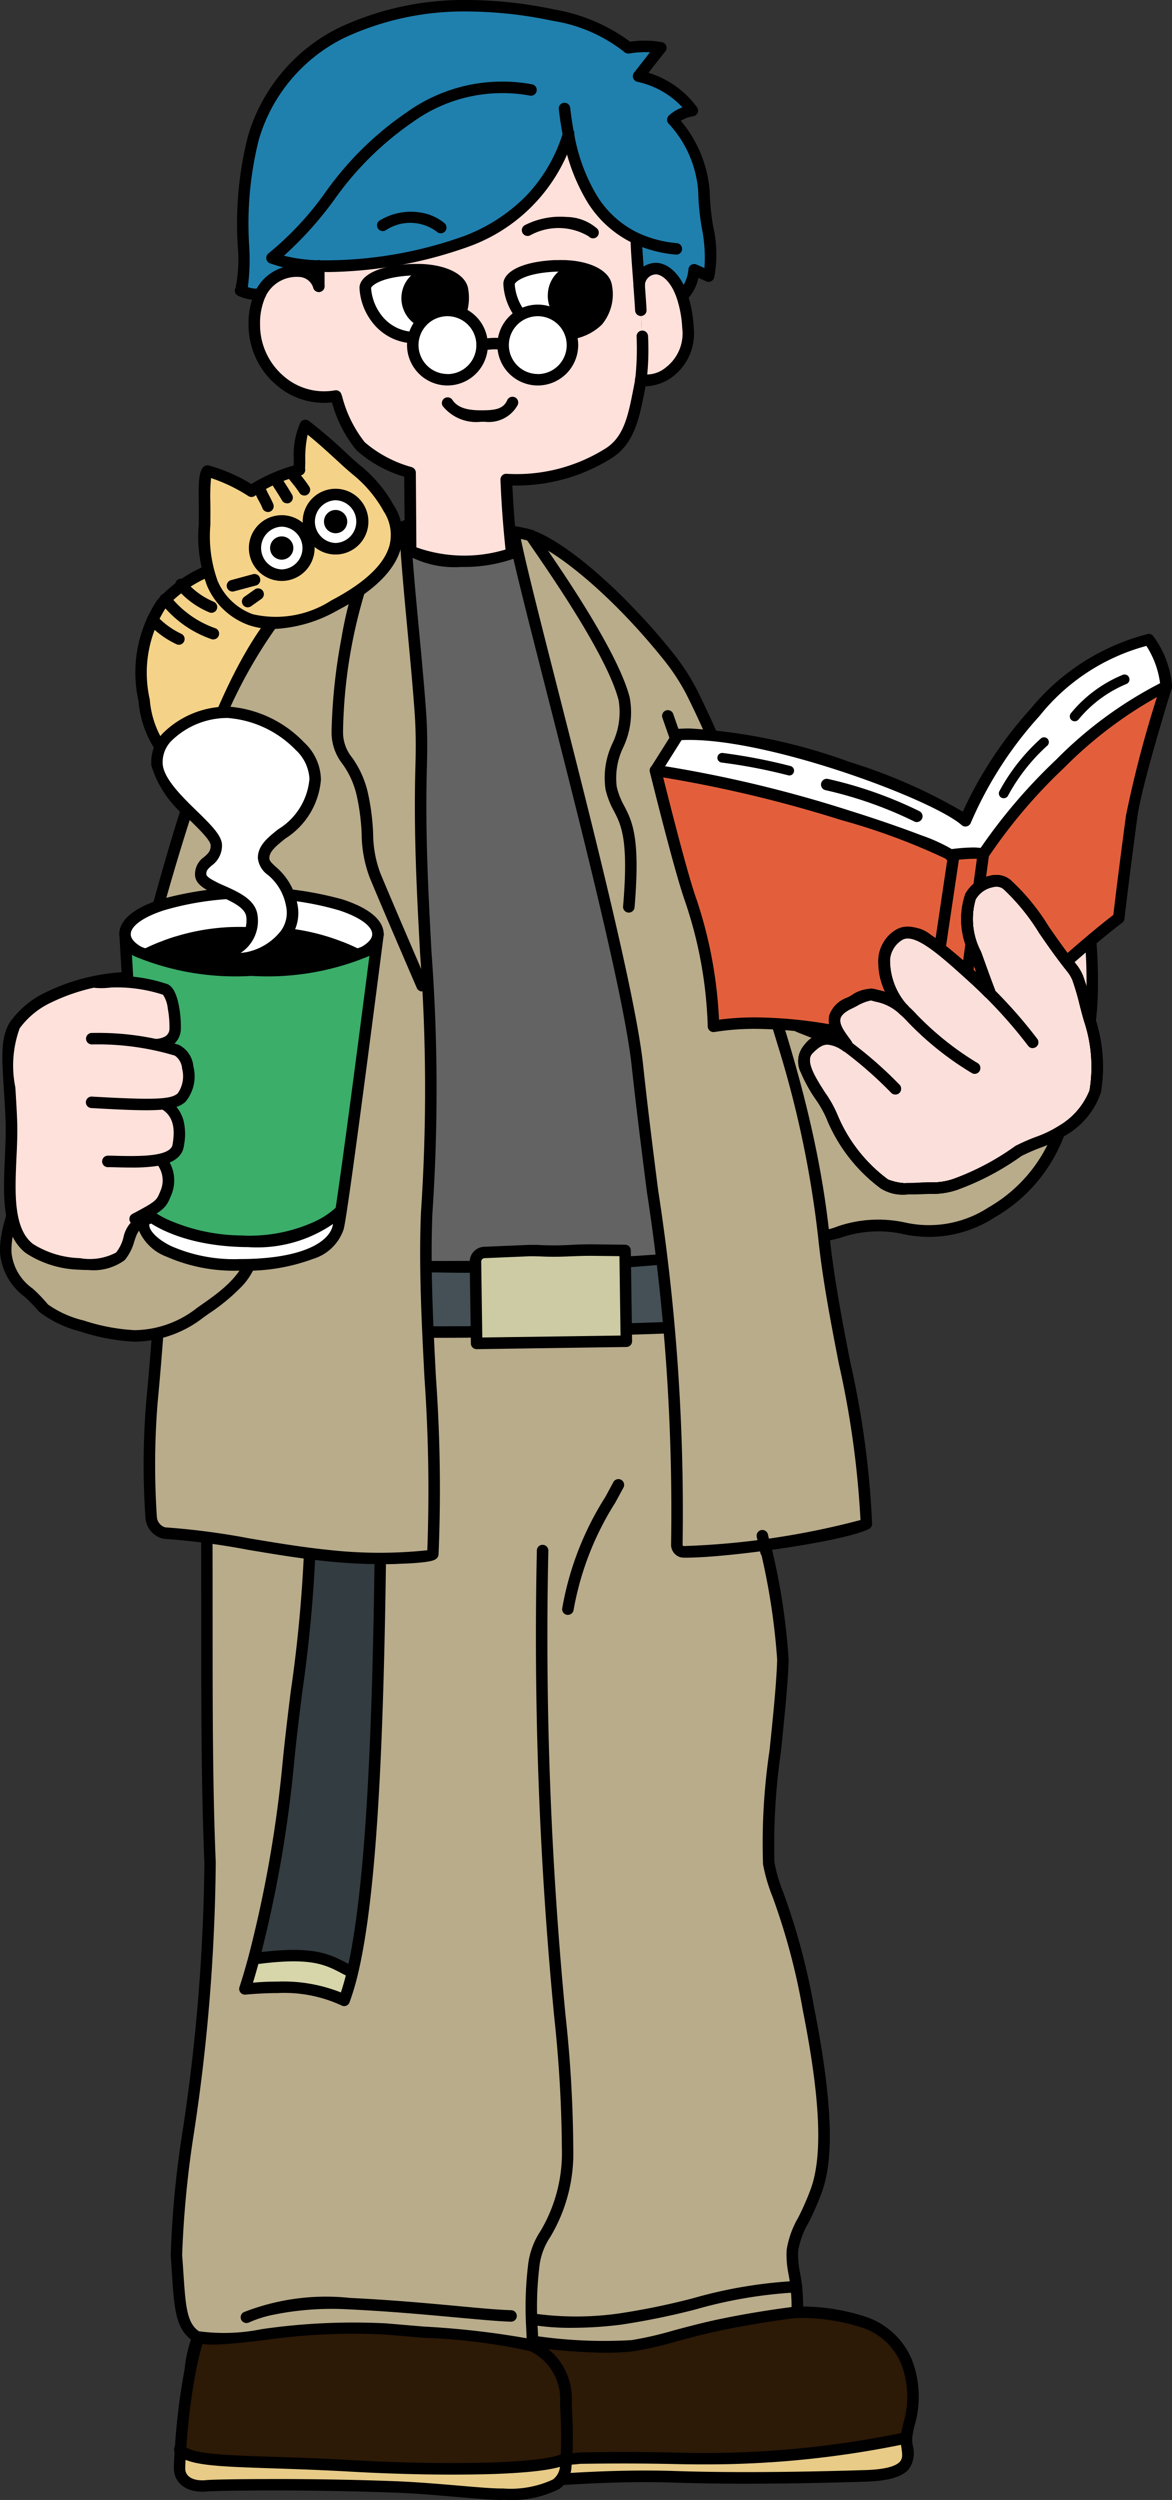 <svg xmlns="http://www.w3.org/2000/svg" xmlns:xlink="http://www.w3.org/1999/xlink" width="54.008" height="115.122" viewBox="0 0 54.008 115.122">
  <rect x="0" y="0" width="54.008" height="115.122" fill="#333333" stroke="none"/>
  <defs>
    <clipPath id="clip-path">
      <rect id="長方形_160759" data-name="長方形 160759" width="54.008" height="115.122" fill="none"/>
    </clipPath>
    <clipPath id="clip-path-3">
      <rect id="長方形_160761" data-name="長方形 160761" width="19.211" height="7.778" fill="none"/>
    </clipPath>
    <clipPath id="clip-path-5">
      <rect id="長方形_160763" data-name="長方形 160763" width="17.852" height="9.189" fill="none"/>
    </clipPath>
    <clipPath id="clip-path-8">
      <rect id="長方形_160766" data-name="長方形 160766" width="29.847" height="48.544" fill="none"/>
    </clipPath>
    <clipPath id="clip-path-10">
      <rect id="長方形_160768" data-name="長方形 160768" width="6.291" height="26.057" fill="none"/>
    </clipPath>
    <clipPath id="clip-path-13">
      <rect id="長方形_160771" data-name="長方形 160771" width="13.507" height="14.182" fill="none"/>
    </clipPath>
    <clipPath id="clip-path-15">
      <rect id="長方形_160773" data-name="長方形 160773" width="14.036" height="14.711" fill="none"/>
    </clipPath>
    <clipPath id="clip-path-17">
      <rect id="長方形_160775" data-name="長方形 160775" width="11.651" height="15.215" transform="translate(0)" fill="none"/>
    </clipPath>
    <clipPath id="clip-path-18">
      <rect id="長方形_160774" data-name="長方形 160774" width="11.651" height="15.215" fill="none"/>
    </clipPath>
    <clipPath id="clip-path-19">
      <rect id="長方形_160777" data-name="長方形 160777" width="11.656" height="3.564" fill="none"/>
    </clipPath>
    <clipPath id="clip-path-22">
      <rect id="長方形_160780" data-name="長方形 160780" width="21.669" height="25.581" transform="translate(0)" fill="none"/>
    </clipPath>
    <clipPath id="clip-path-23">
      <rect id="長方形_160779" data-name="長方形 160779" width="21.669" height="25.581" fill="none"/>
    </clipPath>
  </defs>
  <g id="グループ_146289" data-name="グループ 146289" transform="translate(0 0)">
    <g id="グループ_145943" data-name="グループ 145943" transform="translate(0 0)">
      <g id="グループ_145942" data-name="グループ 145942" clip-path="url(#clip-path)">
        <path id="パス_200236" data-name="パス 200236" d="M76.383,48.809c-1.312.171-5.893.615-5.038,6.412s6.782,3.4,6.782,3.4,4.58-5.69,2.218-7.974c-1.4-1.351-2.676-2.008-3.962-1.84" transform="translate(-64.704 -22.973)" fill="#f4d389"/>
        <path id="パス_173802" data-name="パス 173802" d="M76.544,48.283h0a3.924,3.924,0,0,1,1.87.509,8.529,8.529,0,0,1,1.88,1.43,2.767,2.767,0,0,1,.729,2.43,8.455,8.455,0,0,1-.9,2.722A19.589,19.589,0,0,1,78.1,58.553a.265.265,0,0,1-.107.079,8.034,8.034,0,0,1-2.721.51,4.4,4.4,0,0,1-2.7-.809,4.818,4.818,0,0,1-1.72-3.309,6.026,6.026,0,0,1,.858-4.647,6.194,6.194,0,0,1,4.309-2.054l.1-.013A3.333,3.333,0,0,1,76.544,48.283Zm1.185,9.883a19.457,19.457,0,0,0,1.924-3.034,7.926,7.926,0,0,0,.844-2.543,2.267,2.267,0,0,0-.571-1.986,5.144,5.144,0,0,0-3.382-1.791h0a2.8,2.8,0,0,0-.362.024l-.1.013A5.726,5.726,0,0,0,72.128,50.7a5.529,5.529,0,0,0-.757,4.25,4.316,4.316,0,0,0,1.514,2.963,3.883,3.883,0,0,0,2.384.7A7.663,7.663,0,0,0,77.729,58.166Z" transform="translate(-64.469 -22.738)"/>
        <path id="パス_173803" data-name="パス 173803" d="M85.476,53.775a.264.264,0,0,1-.083-.013,5.055,5.055,0,0,1-2.354-1.691.265.265,0,1,1,.439-.3,4.592,4.592,0,0,0,2.081,1.484.265.265,0,0,1-.083.516Z" transform="translate(-75.642 -24.327)"/>
        <path id="パス_173804" data-name="パス 173804" d="M84.816,51.959a.264.264,0,0,1-.088-.015,3.932,3.932,0,0,1-1.509-1.1.265.265,0,1,1,.4-.345,3.463,3.463,0,0,0,1.285.945.265.265,0,0,1-.089.514Z" transform="translate(-75.068 -23.739)"/>
        <path id="パス_173805" data-name="パス 173805" d="M87.5,54.848a.263.263,0,0,1-.1-.021,4.175,4.175,0,0,1-1.32-.965.265.265,0,0,1,.39-.357,3.7,3.7,0,0,0,1.135.834.265.265,0,0,1-.1.508Z" transform="translate(-79.257 -25.156)"/>
      </g>
    </g>
    <g id="グループ_145953" data-name="グループ 145953" transform="translate(0 0)">
      <g id="グループ_145952" data-name="グループ 145952" clip-path="url(#clip-path)">
        <g id="グループ_145947" data-name="グループ 145947" transform="translate(22.867 106.477)">
          <g id="グループ_145946" data-name="グループ 145946" clip-path="url(#clip-path-3)">
            <g id="グループ_145945" data-name="グループ 145945">
              <g id="グループ_145944" data-name="グループ 145944" clip-path="url(#clip-path-3)">
                <path id="パス_200237" data-name="パス 200237" d="M41.725,212.18a44.888,44.888,0,0,1-10.518.947c-6.042-.132-6.375.275-8.2-.46.217.894.624,1.524,1.291,1.508.995-.026,3.7-.3,6.746-.2,3.46.116,7.354,0,8.767-.042,2.619-.074,1.868-1.079,1.915-1.751" transform="translate(-22.821 -206.397)" fill="#e7cb87"/>
                <path id="パス_200238" data-name="パス 200238" d="M23.6,201.9c-.831.275-1.344,3.614-.862,5.624,1.825.735,2.159.328,8.2.46a44.889,44.889,0,0,0,10.518-.947c.053-.677.661-2.032,0-3.518-.8-1.815-2.566-2.2-5.037-2.264,0,0-11.619.243-12.82.645" transform="translate(-22.551 -201.25)" fill="#2c1906"/>
              </g>
            </g>
          </g>
        </g>
        <path id="パス_173808" data-name="パス 173808" d="M23.766,209.057c-.506,0-1.181-.3-1.523-1.71a9.868,9.868,0,0,1-.065-3.565c.121-.79.426-2.148,1.1-2.372a61.9,61.9,0,0,1,6.934-.487c3.022-.11,5.934-.171,5.963-.172h.013a9.591,9.591,0,0,1,3.234.5,3.5,3.5,0,0,1,2.038,1.927,4.721,4.721,0,0,1,.124,3.09,4.589,4.589,0,0,0-.1.555,1.834,1.834,0,0,0,.029.35,1.259,1.259,0,0,1-.185,1.065c-.309.366-.949.55-2.015.58-.926.028-3.094.093-5.459.093-1.21,0-2.329-.017-3.324-.05-.439-.014-.9-.022-1.364-.022-1.7,0-3.235.1-4.253.162-.474.03-.849.054-1.113.061Zm12.415-7.778c-3.225.068-11.781.313-12.735.632-.19.063-.544.634-.746,1.951a9.457,9.457,0,0,0,.057,3.361c.146.6.443,1.319,1.027,1.305.254-.007.624-.03,1.093-.06,1.025-.065,2.573-.163,4.286-.163.471,0,.936.007,1.382.022.989.033,2.1.05,3.306.05,2.357,0,4.52-.065,5.444-.092,1.1-.031,1.489-.231,1.626-.393s.108-.344.065-.65a2.224,2.224,0,0,1-.032-.462,4.869,4.869,0,0,1,.113-.63,4.21,4.21,0,0,0-.091-2.762,2.959,2.959,0,0,0-1.746-1.648A9.242,9.242,0,0,0,36.181,201.279Z" transform="translate(0.552 -94.538)"/>
        <path id="パス_173809" data-name="パス 173809" d="M32.151,213.168q-.521,0-1.058-.012c-2.088-.046-3.491-.027-4.514-.013a7.926,7.926,0,0,1-3.779-.466.265.265,0,0,1-.088-.058l-.005-.005a.265.265,0,0,1,.321-.415,7.5,7.5,0,0,0,3.544.416c1.028-.014,2.435-.033,4.533.013a45.074,45.074,0,0,0,10.45-.94.265.265,0,0,1,.125.514A45.018,45.018,0,0,1,32.151,213.168Z" transform="translate(0.154 -99.685)"/>
        <g id="グループ_145951" data-name="グループ 145951" transform="translate(8.275 105.669)">
          <g id="グループ_145950" data-name="グループ 145950" clip-path="url(#clip-path-5)">
            <g id="グループ_145949" data-name="グループ 145949">
              <g id="グループ_145948" data-name="グループ 145948" clip-path="url(#clip-path-5)">
                <path id="パス_200239" data-name="パス 200239" d="M67.659,215.277c2.825-.037,2.8-.794,2.883-1.407a2.664,2.664,0,0,0,.026-.3c-.46.566-5.344.667-9.994.4-4.571-.259-7.169-.085-7.793-.73-.032.444-.042.757-.042.852,0,.492.434.873,1.238.8.45-.042,4.64-.1,8.677.048,1.9.069,4.1.354,5.005.339" transform="translate(-52.739 -206.089)" fill="#e7cb87"/>
                <path id="パス_200240" data-name="パス 200240" d="M54.379,200.134c-1.164,1.026-1.571,4.957-1.682,6.74.624.645,3.222.471,7.793.73,4.651.265,9.534.164,9.994-.4.048-.582.011-1.344-.026-2.524a2.716,2.716,0,0,0-1.54-2.6c-1.682-1.18-13.084-3.238-14.539-1.947" transform="translate(-52.654 -199.723)" fill="#2c1906"/>
              </g>
            </g>
          </g>
        </g>
        <path id="パス_173812" data-name="パス 173812" d="M67.305,208.941c-.469,0-1.206-.064-2.06-.138-.9-.078-1.928-.167-2.879-.2-2.142-.079-4.2-.1-5.541-.1-1.7,0-2.894.027-3.1.046-.075.007-.149.01-.22.01-.9,0-1.308-.539-1.308-1.073,0-.108.011-.429.043-.871a30,30,0,0,1,.451-3.686,6.074,6.074,0,0,1,1.321-3.234,4.024,4.024,0,0,1,2.437-.477,41.017,41.017,0,0,1,7.134.841,18.66,18.66,0,0,1,5.3,1.565,2.962,2.962,0,0,1,1.652,2.807q.008.263.016.5a19.851,19.851,0,0,1,.01,2.047,2.922,2.922,0,0,1-.029.323l-.008.065a1.331,1.331,0,0,1-.559,1.065,4.876,4.876,0,0,1-2.575.5Zm-10.48-.964c1.35,0,3.41.017,5.56.1.964.035,2,.124,2.905.2.888.077,1.648.143,2.086.135a4.619,4.619,0,0,0,2.283-.41.82.82,0,0,0,.333-.693l.009-.074v-.01a2.486,2.486,0,0,0,.023-.271v-.008a19.528,19.528,0,0,0-.011-1.991q-.008-.238-.016-.5a2.463,2.463,0,0,0-1.427-2.39c-1.222-.857-8.313-2.31-12.125-2.31-1.478,0-1.942.216-2.087.344-.318.281-.776,1.018-1.152,2.939a29.473,29.473,0,0,0-.442,3.62c-.031.427-.042.739-.042.835,0,.335.3.544.779.544.055,0,.112,0,.171-.008C53.929,208,55.178,207.978,56.825,207.978Z" transform="translate(-44.186 -93.819)"/>
        <path id="パス_173813" data-name="パス 173813" d="M65.051,214.1c-1.475,0-3.122-.048-4.737-.14-1.341-.076-2.5-.114-3.514-.148-2.618-.086-3.934-.13-4.451-.66l0,0a.393.393,0,0,1-.071-.079.265.265,0,0,1,.424-.315l.025.024,0,0c.366.379,1.929.43,4.091.5,1.022.034,2.18.072,3.527.148,2.3.131,4.662.171,6.49.112,2.886-.094,3.253-.386,3.285-.419a.26.26,0,0,1,.026-.028.264.264,0,0,1,.183-.073h0a.265.265,0,0,1,.264.265.269.269,0,0,1-.084.2c-.131.151-.555.484-3.6.587C66.335,214.091,65.71,214.1,65.051,214.1Z" transform="translate(-44.218 -100.146)"/>
      </g>
    </g>
    <g id="グループ_145963" data-name="グループ 145963" transform="translate(0 0)">
      <g id="グループ_145962" data-name="グループ 145962" clip-path="url(#clip-path)">
        <g id="グループ_145957" data-name="グループ 145957" transform="translate(8.123 59.537)">
          <g id="グループ_145956" data-name="グループ 145956" clip-path="url(#clip-path-8)">
            <g id="グループ_145955" data-name="グループ 145955">
              <g id="グループ_145954" data-name="グループ 145954" clip-path="url(#clip-path-8)">
                <path id="パス_200241" data-name="パス 200241" d="M46.73,160.814a23.222,23.222,0,0,0,4.6.206c.8-.085,2.45-.624,3.936-.942,1.931-.413,3.661-.608,3.661-.608.063-1.36-.286-2.074-.222-2.836a16.55,16.55,0,0,1,1.106-2.772c.455-1.275.6-3.513-.37-8.381s-1.582-5.238-1.825-6.677.571-6.656.656-9.365-2.286-9.8-2.577-16.206l-24.216-.7c.46,9.751.079,18.6.4,26.232.233,5.614-1.709,15.973-1.55,18.084s.106,3.206.9,3.719,5.1-.646,8.746-.328,5.963.46,6.762.783c0-.069,0-.138-.005-.206Z" transform="translate(-30.314 -112.53)" fill="#b9ac8b"/>
              </g>
            </g>
          </g>
        </g>
        <path id="パス_173815" data-name="パス 173815" d="M49.926,161.1a26.987,26.987,0,0,1-3.185-.225.265.265,0,0,1-.346.151,27.333,27.333,0,0,0-4.959-.618c-.547-.046-1.113-.094-1.727-.147a29.049,29.049,0,0,0-5.629.264c-1.827.209-2.8.305-3.238.023-.793-.513-.857-1.484-.962-3.091-.017-.263-.035-.534-.057-.831a45.169,45.169,0,0,1,.55-5.752,86.779,86.779,0,0,0,1-12.341c-.144-3.467-.145-7.184-.145-11.119,0-4.813,0-9.79-.252-15.111a.265.265,0,0,1,.272-.277l24.216.7a.265.265,0,0,1,.257.252,66.106,66.106,0,0,0,1.645,10.479,30.135,30.135,0,0,1,.932,5.747c-.035,1.127-.2,2.694-.355,4.21a29.943,29.943,0,0,0-.3,5.1,7.3,7.3,0,0,0,.411,1.4,30.967,30.967,0,0,1,1.413,5.275c1.091,5.485.728,7.49.36,8.521a12.622,12.622,0,0,1-.614,1.4,3.867,3.867,0,0,0-.478,1.3,4.116,4.116,0,0,0,.086.994,8.193,8.193,0,0,1,.137,1.834.265.265,0,0,1-.235.251c-.017,0-1.74.2-3.636.6-.646.138-1.341.323-1.954.486a16.116,16.116,0,0,1-2.01.46A11.443,11.443,0,0,1,49.926,161.1Zm-3.177-.758a21.9,21.9,0,0,0,4.315.176,16.28,16.28,0,0,0,1.93-.445c.619-.165,1.32-.352,1.979-.492,1.516-.324,2.924-.517,3.459-.585a7.956,7.956,0,0,0-.137-1.5,4.492,4.492,0,0,1-.091-1.122,4.263,4.263,0,0,1,.53-1.49,12.184,12.184,0,0,0,.59-1.348c.551-1.545.431-4.164-.38-8.241a30.137,30.137,0,0,0-1.391-5.2,7.807,7.807,0,0,1-.436-1.489,28.932,28.932,0,0,1,.3-5.245c.156-1.507.318-3.064.352-4.172a30.675,30.675,0,0,0-.921-5.619A68.119,68.119,0,0,1,55.2,113.256l-23.686-.688c.239,5.226.239,10.118.239,14.851,0,3.93,0,7.641.144,11.1a87.074,87.074,0,0,1-1,12.429,46.809,46.809,0,0,0-.548,5.646c.022.3.04.572.058.836.1,1.491.152,2.313.722,2.682a8.661,8.661,0,0,0,2.89-.1,29.459,29.459,0,0,1,5.735-.265c.613.053,1.178.1,1.725.147a39.333,39.333,0,0,1,4.741.538c0-.147-.01-.307-.017-.473a16.2,16.2,0,0,1,.106-3.048,3.617,3.617,0,0,1,.556-1.421,7.035,7.035,0,0,0,.982-3.823,60.112,60.112,0,0,0-.352-6.029,182.38,182.38,0,0,1-.8-21.5.265.265,0,0,1,.529.015,181.91,181.91,0,0,0,.794,21.436,59.1,59.1,0,0,1,.354,6.1,7.492,7.492,0,0,1-1.052,4.067,3.105,3.105,0,0,0-.49,1.228,15.522,15.522,0,0,0-.1,2.955C46.74,160.074,46.746,160.213,46.749,160.345Z" transform="translate(-21.955 -52.757)"/>
        <path id="パス_173816" data-name="パス 173816" d="M57.367,201.143a.264.264,0,0,1-.122-.5,10.4,10.4,0,0,1,4.9-.654c1.857.087,3.569.245,4.946.372,1.053.1,1.885.174,2.462.192a.265.265,0,1,1-.016.529c-.594-.018-1.433-.1-2.495-.194-1.371-.126-3.077-.284-4.922-.371a13.474,13.474,0,0,0-3.5.243,5.3,5.3,0,0,0-1.129.354A.264.264,0,0,1,57.367,201.143Z" transform="translate(-46.009 -94.17)"/>
        <path id="パス_173817" data-name="パス 173817" d="M47.974,134.979l-.037,0a.264.264,0,0,1-.225-.3,14.033,14.033,0,0,1,1.984-5.125c.122-.224.248-.455.378-.7a.265.265,0,0,1,.466.251c-.13.242-.257.474-.379.7a13.632,13.632,0,0,0-1.924,4.946A.265.265,0,0,1,47.974,134.979Z" transform="translate(-21.804 -60.615)"/>
        <path id="パス_173818" data-name="パス 173818" d="M34.407,200.683a11.043,11.043,0,0,1-1.96-.145.265.265,0,0,1,.1-.519,14.091,14.091,0,0,0,4,0,32.932,32.932,0,0,0,3.375-.694,21.3,21.3,0,0,1,4.765-.8.265.265,0,1,1-.008.529,20.993,20.993,0,0,0-4.633.784,33.279,33.279,0,0,1-3.433.7A17.875,17.875,0,0,1,34.407,200.683Z" transform="translate(-7.997 -93.489)"/>
        <g id="グループ_145961" data-name="グループ 145961" transform="translate(11.286 66.06)">
          <g id="グループ_145960" data-name="グループ 145960" clip-path="url(#clip-path-10)">
            <g id="グループ_145959" data-name="グループ 145959">
              <g id="グループ_145958" data-name="グループ 145958" clip-path="url(#clip-path-10)">
                <path id="パス_200242" data-name="パス 200242" d="M76.215,170.925c-.926-.45-1.45-.947-4.238-.593l-.18-.042c-.254.947-.429,1.455-.429,1.455a8.363,8.363,0,0,1,4.577.529,11.287,11.287,0,0,0,.386-1.323Z" transform="translate(-71.369 -146.217)" fill="#d7d6ab"/>
                <path id="パス_200243" data-name="パス 200243" d="M69.039,148.975c2.788-.354,3.312.143,4.238.593l.116.026c1.074-4.571,1.27-14.227,1.328-24.734l-3.249,1.45c.175,5.37-.661,9.74-1.032,13.571a56.719,56.719,0,0,1-1.582,9.053Z" transform="translate(-68.43 -124.86)" fill="#333c40"/>
              </g>
            </g>
          </g>
        </g>
        <path id="パス_173821" data-name="パス 173821" d="M73.2,150.946a.265.265,0,0,1-.127-.033,6.264,6.264,0,0,0-2.951-.569c-.451,0-.947.024-1.474.071a.265.265,0,0,1-.274-.349c0-.005.175-.512.423-1.437a56.723,56.723,0,0,0,1.574-9.009c.1-1,.224-2.027.358-3.114a64.543,64.543,0,0,0,.672-10.423.265.265,0,0,1,.157-.25l3.249-1.45a.265.265,0,0,1,.372.243c-.065,11.748-.317,20.461-1.335,24.793a11.53,11.53,0,0,1-.4,1.353.265.265,0,0,1-.248.174Zm-3.079-1.131a7.2,7.2,0,0,1,2.927.5c.1-.311.2-.65.28-1.012,1.1-4.7,1.264-14.934,1.319-24.266l-2.712,1.21a65.616,65.616,0,0,1-.681,10.327c-.134,1.084-.261,2.107-.357,3.1a57.264,57.264,0,0,1-1.59,9.1c-.128.478-.236.844-.312,1.091C69.393,149.829,69.77,149.815,70.122,149.815Z" transform="translate(-57.338 -58.564)"/>
        <path id="パス_173822" data-name="パス 173822" d="M75.591,170.955a.263.263,0,0,1-.115-.027c-.107-.052-.208-.1-.306-.155-.745-.385-1.389-.718-3.783-.413a.265.265,0,0,1-.067-.525c2.557-.325,3.3.06,4.093.468.1.049.193.1.294.149a.265.265,0,0,1-.116.5Z" transform="translate(-59.459 -79.922)"/>
      </g>
    </g>
    <g id="グループ_145981" data-name="グループ 145981" transform="translate(0 0)">
      <g id="グループ_145980" data-name="グループ 145980" clip-path="url(#clip-path)">
        <path id="パス_200244" data-name="パス 200244" d="M45.87,46.264a12.061,12.061,0,0,0-2.564-.486c-1.6-.151-4.418-.017-5.588,1.048s1.273,35.259,1.273,35.259l16.423-.509Z" transform="translate(-21.194 -21.533)" fill="#636363"/>
        <path id="パス_200245" data-name="パス 200245" d="M54.267,108.886c-5.376,1.017-19.131.661-19.131.661l.062,3.019s9.291.251,20.685-.36Z" transform="translate(-20.464 -51.277)" fill="#445056"/>
        <path id="パス_173825" data-name="パス 173825" d="M54.032,108.386a.265.265,0,0,1,.238.149l1.615,3.321a.265.265,0,0,1-.224.38c-6.342.34-12.032.411-15.689.411-3.088,0-5-.051-5.017-.051a.265.265,0,0,1-.257-.259l-.062-3.019a.265.265,0,0,1,.271-.27c.023,0,2.364.06,5.444.06,4.49,0,10.5-.124,13.631-.717A.264.264,0,0,1,54.032,108.386Zm1.2,3.342-1.353-2.782a96.937,96.937,0,0,1-13.531.69c-2.474,0-4.472-.038-5.181-.054l.051,2.49c.614.013,2.314.045,4.751.045C43.546,112.118,49.065,112.05,55.235,111.728Z" transform="translate(-20.229 -51.041)"/>
        <path id="パス_200246" data-name="パス 200246" d="M54.415,108.813l-1.481-.017c-.446-.005-.892.017-1.338.033q-.548.019-1.095-.007c-.162-.007-.325-.011-.487,0l-2.071.087a.427.427,0,0,0-.422.433l.053,3.754,6.9-.1Z" transform="translate(-25.608 -51.234)" fill="#cccba4"/>
        <path id="パス_173827" data-name="パス 173827" d="M52.563,108.3H52.7l1.481.017a.265.265,0,0,1,.261.261l.059,4.181a.265.265,0,0,1-.261.268l-6.9.1a.265.265,0,0,1-.268-.261l-.053-3.754a.692.692,0,0,1,.678-.7l2.068-.087c.063,0,.13,0,.2,0,.095,0,.2,0,.312.008.2.01.413.015.62.015.15,0,.3,0,.453-.008l.262-.01C51.924,108.308,52.245,108.3,52.563,108.3Zm1.355.544-1.224-.014h-.132c-.308,0-.624.012-.93.024l-.264.01c-.157.005-.316.008-.472.008-.216,0-.433-.005-.645-.016-.106,0-.2-.007-.287-.007-.061,0-.12,0-.176,0l-2.071.087h-.008a.163.163,0,0,0-.161.165l.05,3.489,6.371-.09Z" transform="translate(-25.373 -50.999)"/>
        <path id="パス_200247" data-name="パス 200247" d="M9.748,46.012A14.509,14.509,0,0,1,17.673,52.7c3.708,6.634,4.231,12.785,5.384,16.247L35.1,73.692c-1.948,4.349-5.2,5.178-8.121,4.4-1.88-.5-3.055,1.328-4.375.685" transform="translate(13.751 -21.668)" fill="#b9ac8b"/>
        <path id="パス_173829" data-name="パス 173829" d="M22.445,78.907a2.238,2.238,0,0,1-1-.215.265.265,0,0,1,.232-.476,3.437,3.437,0,0,0,2.274-.1,5.793,5.793,0,0,1,3.136-.159,5.024,5.024,0,0,0,3.794-.707,6.808,6.808,0,0,0,2.96-3.429l-11.8-4.648a.265.265,0,0,1-.154-.163c-.337-1.011-.616-2.229-.939-3.639A46.1,46.1,0,0,0,16.967,53.64a9.613,9.613,0,0,0-.978-1.513c-2.526-3.183-5.305-5.363-6.532-5.631a.265.265,0,0,1,.113-.517c1.529.334,4.467,2.835,6.834,5.819a10.144,10.144,0,0,1,1.032,1.6,46.551,46.551,0,0,1,4.026,11.865c.308,1.342.575,2.508.887,3.473l11.927,4.7a.265.265,0,0,1,.154.331,7.311,7.311,0,0,1-3.28,3.953,5.551,5.551,0,0,1-4.213.756,5.3,5.3,0,0,0-2.857.166A7.062,7.062,0,0,1,22.445,78.907Z" transform="translate(14.672 -21.65)"/>
        <path id="パス_200248" data-name="パス 200248" d="M33.727,54.793c3,8.7,6.343,15.886,7.189,24,.469,4.5,1.932,9.207,1.951,13.18-1.153.577-6.594,1.321-8.417,1.288a.325.325,0,0,1-.313-.34c.276-7.947-.991-14.364-1.813-22.062-.539-5.053-5.292-22-5.7-24.56" transform="translate(-2.948 -21.805)" fill="#b9ac8b"/>
        <path id="パス_173831" data-name="パス 173831" d="M34.329,93.3H34.21a.576.576,0,0,1-.41-.182.6.6,0,0,1-.163-.432,96.46,96.46,0,0,0-1.116-16.24c-.237-1.861-.482-3.786-.7-5.785-.34-3.19-2.413-11.315-3.926-17.248-.905-3.549-1.62-6.353-1.77-7.3a.265.265,0,0,1,.523-.083c.146.922.894,3.855,1.76,7.251,1.517,5.949,3.595,14.1,3.939,17.323.213,1.994.457,3.915.694,5.774A96.875,96.875,0,0,1,34.167,92.7a.07.07,0,0,0,.018.05.049.049,0,0,0,.035.016,36.477,36.477,0,0,0,8.145-1.2,42.858,42.858,0,0,0-1-7.208c-.368-1.9-.748-3.858-.947-5.772a47.69,47.69,0,0,0-1.875-8.917c-.882-2.935-1.961-5.855-3.1-8.945-.723-1.956-1.471-3.978-2.2-6.084a.265.265,0,1,1,.5-.172c.724,2.1,1.471,4.12,2.193,6.072,2.244,6.069,4.364,11.8,5.009,17.991.2,1.891.575,3.841.941,5.727A41.859,41.859,0,0,1,42.9,91.74a.265.265,0,0,1-.146.238C41.558,92.575,36.232,93.3,34.329,93.3Z" transform="translate(-2.712 -21.57)"/>
        <path id="パス_173832" data-name="パス 173832" d="M56.995,46.363a.266.266,0,0,1-.057-.006c-.509-.111-.835-.152-.838-.152a.265.265,0,0,1,.064-.525c.014,0,.351.043.888.16a.265.265,0,0,1-.056.523Z" transform="translate(-32.809 -21.511)"/>
        <path id="パス_173833" data-name="パス 173833" d="M51.416,63.747h-.023a.265.265,0,0,1-.241-.286c.262-3.068-.085-3.741-.422-4.392a3.83,3.83,0,0,1-.386-.991,3.68,3.68,0,0,1,.313-2.114,3.312,3.312,0,0,0,.288-2c-.473-1.853-2.76-5.226-3.512-6.334-.184-.271-.744-1.084-.75-1.092a.265.265,0,1,1,.435-.3c.006.008.568.823.752,1.1.764,1.127,3.091,4.557,3.586,6.5a3.768,3.768,0,0,1-.3,2.306,3.234,3.234,0,0,0-.295,1.818,3.343,3.343,0,0,0,.34.865c.371.718.754,1.46.479,4.68A.265.265,0,0,1,51.416,63.747Z" transform="translate(-22.439 -21.722)"/>
        <path id="パス_200249" data-name="パス 200249" d="M79.135,45.823s-2.951.538-5.838,4.057c-2.472,3.014-4.328,8.559-6.486,17.089" transform="translate(-60.475 -21.579)" fill="#b9ac8b"/>
        <path id="パス_173835" data-name="パス 173835" d="M66.576,67a.265.265,0,0,1-.257-.329c2.024-8,3.911-13.989,6.538-17.192a13.626,13.626,0,0,1,4.084-3.415,7.44,7.44,0,0,1,1.912-.735.265.265,0,0,1,.1.52h0a7.133,7.133,0,0,0-1.785.7,12.862,12.862,0,0,0-3.9,3.27,22.4,22.4,0,0,0-3.317,6.4A108.142,108.142,0,0,0,66.832,66.8.265.265,0,0,1,66.576,67Z" transform="translate(-60.24 -21.344)"/>
        <path id="パス_200250" data-name="パス 200250" d="M76.018,45.823c.121,2.533.529,5.895.717,8.628.056.811.054,1.625.032,2.437-.2,7.107.885,12.747.254,20.55-.212,5.18.6,10.767.283,15.713a15.873,15.873,0,0,1-4.853.061c-2.7-.277-5.55-.967-7.517-1.036a.8.8,0,0,1-.611-.741,35.962,35.962,0,0,1,.034-5.262c.834-6.528.5-17.334.863-22.326" transform="translate(-57.358 -21.579)" fill="#b9ac8b"/>
        <path id="パス_173837" data-name="パス 173837" d="M74.832,93.373a26.262,26.262,0,0,1-2.645-.132c-1.225-.126-2.465-.333-3.663-.534a32.587,32.587,0,0,0-3.836-.5.265.265,0,0,1-.054-.008,1.066,1.066,0,0,1-.811-.984,35.546,35.546,0,0,1,.036-5.309A143.166,143.166,0,0,0,64.5,71.454c.039-3.043.076-5.916.219-7.861a.265.265,0,0,1,.528.039c-.141,1.929-.178,4.795-.217,7.829a143.473,143.473,0,0,1-.648,14.511,36.1,36.1,0,0,0-.032,5.214.54.54,0,0,0,.386.492,33.352,33.352,0,0,1,3.874.507c1.19.2,2.421.405,3.63.529a21.03,21.03,0,0,0,4.573.019,73.894,73.894,0,0,0-.13-7.93c-.13-2.519-.265-5.124-.163-7.61,0,0,0-.007,0-.011a84.71,84.71,0,0,0-.041-11.948c-.146-2.728-.3-5.549-.214-8.588.027-.952.017-1.718-.031-2.412-.082-1.184-.207-2.509-.327-3.791-.158-1.673-.321-3.4-.39-4.842a.265.265,0,1,1,.528-.025c.068,1.427.231,3.151.388,4.818.121,1.285.246,2.614.329,3.8.049.711.059,1.494.032,2.463-.084,3.018.067,5.828.213,8.545a85.157,85.157,0,0,1,.041,12.014c-.1,2.46.033,5.051.163,7.556a72.43,72.43,0,0,1,.12,8.158.265.265,0,0,1-.029.1c-.073.143-.227.2-.66.253-.292.035-.682.06-1.127.073C75.336,93.369,75.105,93.373,74.832,93.373Z" transform="translate(-57.122 -21.344)"/>
        <path id="パス_173838" data-name="パス 173838" d="M68.988,67.535a.265.265,0,0,1-.243-.16c-.017-.039-1.672-3.868-2.168-5.076a5.745,5.745,0,0,1-.373-1.993,10.041,10.041,0,0,0-.219-1.744,3.968,3.968,0,0,0-.663-1.5,2.344,2.344,0,0,1-.506-1.483,25.956,25.956,0,0,1,.449-4.278,18.27,18.27,0,0,1,1.448-4.7.265.265,0,1,1,.471.241,23.326,23.326,0,0,0-1.839,8.735,1.837,1.837,0,0,0,.417,1.188,4.481,4.481,0,0,1,.739,1.675,10.624,10.624,0,0,1,.231,1.829,5.249,5.249,0,0,0,.334,1.824c.494,1.2,2.148,5.028,2.164,5.067a.265.265,0,0,1-.243.37Z" transform="translate(-49.537 -21.879)"/>
        <path id="線_615" data-name="線 615" d="M-.068.771A.265.265,0,0,1-.325.565L-.494-.177a.265.265,0,0,1,.2-.316.265.265,0,0,1,.316.2L.191.448a.265.265,0,0,1-.2.316A.265.265,0,0,1-.068.771Z" transform="translate(35.367 70.954)"/>
        <path id="パス_200251" data-name="パス 200251" d="M11.325,81.069s.456,4.692-.758,5.833c-2.106,1.98-4.655-3.574-3.188-4.681s3.141-3,3.945-1.151" transform="translate(38.924 -37.811)" fill="#ffe1db"/>
        <path id="パス_173840" data-name="パス 173840" d="M10.151,79.792a1.3,1.3,0,0,1,1.181.936.264.264,0,0,1,.021.08,22.407,22.407,0,0,1,.077,2.522c-.052,1.819-.361,3.006-.917,3.529a1.643,1.643,0,0,1-1.138.495c-1.194,0-2.221-1.443-2.67-2.784a4.43,4.43,0,0,1-.257-1.58,1.55,1.55,0,0,1,.536-1.216c.244-.184.5-.4.749-.6A4.652,4.652,0,0,1,10.151,79.792Zm.679,1.11c-.237-.519-.5-.581-.679-.581-.556,0-1.331.64-2.08,1.26-.253.209-.514.424-.767.615-.4.3-.437,1.187-.1,2.205.394,1.175,1.287,2.423,2.168,2.423a1.134,1.134,0,0,0,.775-.351C11.058,85.621,10.952,82.2,10.831,80.9Z" transform="translate(39.16 -37.576)"/>
        <path id="パス_200252" data-name="パス 200252" d="M24.033,57.827a4.229,4.229,0,0,0-.812-2.155c-3.823.665-7.3,5.454-8.444,8.342-1.451-1.276-9.495-4.252-13.235-3.968L.5,61.7c6.179,16.616,16.4,3.179,23.533-3.872" transform="translate(29.71 -26.217)" fill="#fff"/>
        <path id="パス_173842" data-name="パス 173842" d="M22.986,55.172a.265.265,0,0,1,.2.087,4.492,4.492,0,0,1,.879,2.3.265.265,0,0,1-.077.218c-.779.77-1.586,1.608-2.441,2.494a69.089,69.089,0,0,1-6.638,6.313c-2.653,2.09-4.924,3.105-6.943,3.105a6.04,6.04,0,0,1-4.292-1.869A17.035,17.035,0,0,1,.017,61.556a.265.265,0,0,1,.024-.233L1.084,59.67a.265.265,0,0,1,.2-.123c.173-.013.357-.02.551-.02a25.9,25.9,0,0,1,7.387,1.55,24.7,24.7,0,0,1,5.2,2.282A18.588,18.588,0,0,1,17.565,58.6a10.266,10.266,0,0,1,5.376-3.42A.264.264,0,0,1,22.986,55.172Zm.533,2.324a4.155,4.155,0,0,0-.637-1.77,9.431,9.431,0,0,0-4.925,3.226,17.632,17.632,0,0,0-3.168,4.925.265.265,0,0,1-.421.1c-1.329-1.169-8.68-3.921-12.53-3.921h0c-.131,0-.258,0-.378.01l-.9,1.428A16.363,16.363,0,0,0,4.04,67.445a6.314,6.314,0,0,0,1.922,1.316,5.1,5.1,0,0,0,2,.4c1.9,0,4.059-.979,6.615-2.992a68.71,68.71,0,0,0,6.584-6.265C21.985,59.053,22.764,58.245,23.519,57.5Z" transform="translate(29.946 -25.982)"/>
        <path id="パス_200253" data-name="パス 200253" d="M15.6,67.482a4.943,4.943,0,0,0-1.539.029C13.878,67.134,6.156,64.374.5,63.617c0,0,1.092,4.433,1.59,5.869A19.666,19.666,0,0,1,3.169,75.4a19.877,19.877,0,0,1,10.766,1.93c1.652-1.362,5.611-5.176,7.909-6.917,0,0,.145-1.325.593-4.68.205-1.535,1.6-5.984,1.6-5.984C20.92,61.062,16.9,65.355,15.6,67.482" transform="translate(29.71 -28.136)" fill="#e35f3c"/>
        <path id="パス_173844" data-name="パス 173844" d="M23.8,59.246a.265.265,0,0,1,.253.344c-.014.044-1.387,4.445-1.587,5.94-.442,3.312-.591,4.661-.592,4.674a.265.265,0,0,1-.1.182c-1.4,1.06-3.4,2.878-5.167,4.482-1.121,1.018-2.089,1.9-2.733,2.428a.265.265,0,0,1-.293.029A17.56,17.56,0,0,0,9.608,75.89a20.34,20.34,0,0,0-4.725-.612,11.692,11.692,0,0,0-1.906.145.265.265,0,0,1-.308-.263A19.592,19.592,0,0,0,1.6,69.337c-.5-1.431-1.552-5.71-1.6-5.892A.265.265,0,0,1,.3,63.12a58.492,58.492,0,0,1,8.877,2.1c1.246.389,2.433.8,3.344,1.149A7.764,7.764,0,0,1,13.912,67a8.17,8.17,0,0,1,.973-.074,2.48,2.48,0,0,1,.358.022,25.3,25.3,0,0,1,3.475-4.06A18.843,18.843,0,0,1,23.7,59.267.264.264,0,0,1,23.8,59.246Zm-2.44,10.787c.044-.387.209-1.788.581-4.573A52.013,52.013,0,0,1,23.37,60a19.341,19.341,0,0,0-4.284,3.261,24.259,24.259,0,0,0-3.494,4.12.265.265,0,0,1-.327.106,1.115,1.115,0,0,0-.379-.039,8.261,8.261,0,0,0-1.019.086.265.265,0,0,1-.252-.1,29.82,29.82,0,0,0-4.8-1.772A59.211,59.211,0,0,0,.616,63.7C.892,64.8,1.7,68,2.1,69.164a20.285,20.285,0,0,1,1.088,5.692,12.717,12.717,0,0,1,1.691-.106,20.874,20.874,0,0,1,4.85.627,18.52,18.52,0,0,1,3.933,1.4c.632-.531,1.54-1.356,2.58-2.3C17.983,72.9,19.946,71.115,21.358,70.033Z" transform="translate(29.945 -27.9)"/>
        <path id="線_616" data-name="線 616" d="M-.235,9.913l-.036,0a.265.265,0,0,1-.227-.3L.836-.271a.265.265,0,0,1,.3-.227.265.265,0,0,1,.227.3L.027,9.684A.265.265,0,0,1-.235,9.913Z" transform="translate(44.21 39.598)"/>
        <path id="線_617" data-name="線 617" d="M-.235,9.832l-.039,0a.265.265,0,0,1-.223-.3l1.46-9.8a.265.265,0,0,1,.3-.223.265.265,0,0,1,.223.3l-1.46,9.8A.265.265,0,0,1-.235,9.832Z" transform="translate(42.718 39.671)"/>
        <path id="パス_173845" data-name="パス 173845" d="M26.146,69.779a.264.264,0,0,1-.113-.026,18.484,18.484,0,0,0-4.109-1.448.265.265,0,0,1,.11-.518,19,19,0,0,1,4.227,1.488.265.265,0,0,1-.114.5Z" transform="translate(16.109 -31.92)"/>
        <path id="パス_173846" data-name="パス 173846" d="M36.215,66.572a.222.222,0,0,1-.056-.007,24.981,24.981,0,0,0-3.058-.586.222.222,0,1,1,.057-.44,25.421,25.421,0,0,1,3.111.6.222.222,0,0,1-.055.436Z" transform="translate(0.16 -30.863)"/>
        <path id="パス_173847" data-name="パス 173847" d="M10.966,66.983a.222.222,0,0,1-.195-.328,9.032,9.032,0,0,1,1.9-2.415.222.222,0,1,1,.3.327,8.6,8.6,0,0,0-1.805,2.3A.222.222,0,0,1,10.966,66.983Z" transform="translate(35.285 -30.225)"/>
        <path id="パス_173848" data-name="パス 173848" d="M3.937,60.861a.227.227,0,0,1-.174-.373,6.069,6.069,0,0,1,2.37-1.759.227.227,0,0,1,.2.409A5.685,5.685,0,0,0,4.111,60.78.227.227,0,0,1,3.937,60.861Z" transform="translate(45.588 -27.646)"/>
        <g id="グループ_145967" data-name="グループ 145967" transform="translate(37.055 40.556)">
          <g id="グループ_145966" data-name="グループ 145966" transform="translate(0)" clip-path="url(#clip-path-13)">
            <g id="グループ_145965" data-name="グループ 145965">
              <g id="グループ_145964" data-name="グループ 145964" clip-path="url(#clip-path-13)">
                <path id="パス_200254" data-name="パス 200254" d="M7.822,87.574a7.5,7.5,0,0,0,2.39,3.043c.385.322,1.308.194,2.217.2a3.266,3.266,0,0,0,1.049-.174A12.114,12.114,0,0,0,16.393,89.1a20.413,20.413,0,0,0,2.025-.942,3.47,3.47,0,0,0,1.514-1.817c0-.005,0-.011,0-.016a6.859,6.859,0,0,0-.221-3.14c-.224-.7-.366-1.47-.594-2.062a1.946,1.946,0,0,0-.285-.47c-1.22-1.528-2.1-3.172-2.985-3.836a.806.806,0,0,0-.715-.128c-1.3.351-1.38,1.53-.727,3.309.181.492.407,1.142.644,1.754l-.032.037h0c-.215-.22-.452-.446-.7-.671-1.642-1.491-2.738-2.445-3.471-1.949-1.209.819-.511,2.581.253,3.424A2.775,2.775,0,0,0,9.67,81.9c-.263-.078-.8.259-1.056.378-1.29.6-.481,1.421-.131,1.935l-.026.041a1.135,1.135,0,0,0-1.752.162c-.725.762.836,2.287,1.117,3.154" transform="translate(-6.515 -76.654)" fill="#fbdfda"/>
              </g>
            </g>
          </g>
        </g>
        <path id="パス_173850" data-name="パス 173850" d="M11.029,90.866a1.91,1.91,0,0,1-1.221-.281,7.579,7.579,0,0,1-2.47-3.159l0-.006a4.939,4.939,0,0,0-.524-.938,6.8,6.8,0,0,1-.678-1.226A1.133,1.133,0,0,1,6.28,84a1.386,1.386,0,0,1,2.089-.2,18.789,18.789,0,0,1,2.311,2.02.265.265,0,0,1-.366.382,18.522,18.522,0,0,0-2.235-1.96c-.678-.448-.96-.358-1.416.122-.348.365.153,1.143.594,1.83a5.22,5.22,0,0,1,.581,1.058,7.091,7.091,0,0,0,2.308,2.925,2.791,2.791,0,0,0,1.416.147c.206-.006.419-.013.633-.012a3,3,0,0,0,.963-.16,11.79,11.79,0,0,0,2.851-1.509l.024-.015a9.29,9.29,0,0,1,.908-.4,5.311,5.311,0,0,0,1.086-.522,3.313,3.313,0,0,0,1.406-1.631.287.287,0,0,1,.006-.035,6.636,6.636,0,0,0-.213-3.013c-.1-.307-.179-.624-.258-.929a10.578,10.578,0,0,0-.33-1.116,1.65,1.65,0,0,0-.246-.4c-.469-.587-.9-1.2-1.274-1.747a9.692,9.692,0,0,0-1.662-2.042l0,0a.541.541,0,0,0-.48-.081h0a1.164,1.164,0,0,0-.792.566,3.211,3.211,0,0,0,.244,2.4c.062.167.128.352.2.549.135.375.288.8.444,1.2a.265.265,0,0,1-.493.191c-.158-.407-.312-.835-.448-1.213-.07-.2-.137-.379-.2-.545a3.588,3.588,0,0,1-.217-2.823A1.683,1.683,0,0,1,14.83,76.2a1.071,1.071,0,0,1,.946.173,9.944,9.944,0,0,1,1.776,2.161c.391.563.8,1.146,1.255,1.72a2.157,2.157,0,0,1,.324.538v0a10.918,10.918,0,0,1,.349,1.176c.077.3.157.608.25.9a7.166,7.166,0,0,1,.232,3.249.28.28,0,0,1,0,.03,3.6,3.6,0,0,1-1.617,1.987,5.729,5.729,0,0,1-1.2.587,9.085,9.085,0,0,0-.843.369,12.256,12.256,0,0,1-2.968,1.565,3.527,3.527,0,0,1-1.132.187c-.206,0-.415.006-.617.012S11.2,90.866,11.029,90.866Z" transform="translate(30.774 -35.863)"/>
        <path id="パス_173851" data-name="パス 173851" d="M23.724,88.905a.264.264,0,0,1-.219-.116c-.035-.052-.077-.109-.121-.17a1.671,1.671,0,0,1-.47-1.328,1.338,1.338,0,0,1,.829-.826c.051-.024.119-.059.19-.1a1.568,1.568,0,0,1,1.053-.3c.063.018.128.034.2.052a2.725,2.725,0,0,1,1.329.693.265.265,0,0,1-.351.4,2.215,2.215,0,0,0-1.106-.576c-.071-.018-.144-.036-.218-.058a1.988,1.988,0,0,0-.659.258c-.077.04-.151.079-.213.107-.313.146-.495.307-.539.478-.068.264.183.608.385.884.047.064.091.125.131.184a.265.265,0,0,1-.218.413Z" transform="translate(15.299 -40.523)"/>
        <path id="パス_173852" data-name="パス 173852" d="M20.221,90.6a.264.264,0,0,1-.115-.026,14.181,14.181,0,0,1-2.966-2.362,4.478,4.478,0,0,0-.367-.359.265.265,0,0,1,.342-.4,4.972,4.972,0,0,1,.411.4,13.675,13.675,0,0,0,2.81,2.247.265.265,0,0,1-.115.5Z" transform="translate(24.697 -41.152)"/>
        <path id="パス_173853" data-name="パス 173853" d="M14.042,88.681a.132.132,0,0,1-.107-.054,21.921,21.921,0,0,0-2.02-2.295.132.132,0,0,1,.186-.188,22.2,22.2,0,0,1,2.047,2.326.132.132,0,0,1-.107.21Z" transform="translate(33.551 -40.549)"/>
        <path id="パス_173854" data-name="パス 173854" d="M16.646,84.745a.282.282,0,0,1-.2-.091,3.567,3.567,0,0,1-.96-2.579,1.7,1.7,0,0,1,.755-1.242,1.533,1.533,0,0,1,1.685.225,17.863,17.863,0,0,1,2.113,1.747c.249.226.478.445.68.65a.265.265,0,0,1-.127.479h-.005a.264.264,0,0,1-.215-.078c-.2-.207-.434-.429-.689-.66-1.373-1.246-2.559-2.323-3.146-1.926a1.174,1.174,0,0,0-.526.867,3.088,3.088,0,0,0,.8,2.131.267.267,0,0,1-.138.474Z" transform="translate(24.996 -37.982)"/>
        <g id="グループ_145971" data-name="グループ 145971" transform="translate(36.79 40.291)">
          <g id="グループ_145970" data-name="グループ 145970" transform="translate(0)" clip-path="url(#clip-path-15)">
            <g id="グループ_145969" data-name="グループ 145969">
              <g id="グループ_145968" data-name="グループ 145968" clip-path="url(#clip-path-15)">
                <path id="パス_173855" data-name="パス 173855" d="M11.032,90.865a1.94,1.94,0,0,1-1.224-.281,7.588,7.588,0,0,1-2.47-3.159l0-.006a4.939,4.939,0,0,0-.524-.938,6.8,6.8,0,0,1-.678-1.226A1.132,1.132,0,0,1,6.279,84a1.515,1.515,0,0,1,1.079-.579,1.181,1.181,0,0,1,.214.02,1.134,1.134,0,0,1-.133-.81,1.338,1.338,0,0,1,.829-.826c.051-.024.119-.059.19-.1a2.216,2.216,0,0,1,.889-.319.575.575,0,0,1,.164.023c.062.018.127.034.2.052.1.025.2.05.309.085a3,3,0,0,1-.311-1.594,1.7,1.7,0,0,1,.755-1.242,1.025,1.025,0,0,1,.584-.178c.8,0,1.726.8,3.168,2.109l-.1-.264c-.068-.189-.132-.368-.192-.529a3.588,3.588,0,0,1-.218-2.822,1.684,1.684,0,0,1,1.124-.834,1.135,1.135,0,0,1,.3-.042,1.031,1.031,0,0,1,.641.215,9.944,9.944,0,0,1,1.776,2.161c.391.563.8,1.146,1.255,1.72a2.175,2.175,0,0,1,.324.537v0a10.979,10.979,0,0,1,.348,1.173c.077.3.158.61.251.9a7.158,7.158,0,0,1,.232,3.247.283.283,0,0,1-.005.034,3.6,3.6,0,0,1-1.617,1.985,5.718,5.718,0,0,1-1.2.586,9.039,9.039,0,0,0-.845.37,12.257,12.257,0,0,1-2.968,1.565,3.542,3.542,0,0,1-1.132.187h-.023c-.2,0-.4.006-.593.012S11.207,90.865,11.032,90.865ZM7.838,87.254a7.1,7.1,0,0,0,2.309,2.925,1.683,1.683,0,0,0,.885.158c.167,0,.344-.005.531-.011s.4-.012.61-.012H12.2a3.015,3.015,0,0,0,.964-.16,11.79,11.79,0,0,0,2.851-1.509l.024-.014a9.248,9.248,0,0,1,.91-.4,5.3,5.3,0,0,0,1.084-.521,3.31,3.31,0,0,0,1.406-1.631.284.284,0,0,1,.005-.033,6.628,6.628,0,0,0-.212-3.014c-.1-.308-.18-.625-.259-.932a10.643,10.643,0,0,0-.329-1.114,1.67,1.67,0,0,0-.247-.4c-.469-.587-.9-1.2-1.274-1.747a9.692,9.692,0,0,0-1.662-2.042l0,0a.507.507,0,0,0-.317-.1.61.61,0,0,0-.164.023,1.167,1.167,0,0,0-.794.567,3.211,3.211,0,0,0,.244,2.4c.06.163.124.342.193.532.137.38.292.811.449,1.218a.265.265,0,0,1-.047.269l-.032.037a.264.264,0,0,1-.142.084h0a.265.265,0,0,1-.246-.073c-.207-.211-.439-.434-.689-.66-1.14-1.035-2.216-2.013-2.858-2.013a.5.5,0,0,0-.288.087,1.175,1.175,0,0,0-.526.867,3.1,3.1,0,0,0,.827,2.16.265.265,0,0,1-.372.376,2.216,2.216,0,0,0-1.106-.576c-.071-.018-.144-.036-.218-.058H9.347a2.119,2.119,0,0,0-.645.259c-.077.04-.15.078-.213.107-.313.146-.495.307-.539.478-.068.264.183.608.385.884.047.064.091.125.131.184a.265.265,0,0,1,.005.29l-.026.041a.265.265,0,0,1-.37.08,1.392,1.392,0,0,0-.719-.291c-.214,0-.416.12-.7.415-.348.365.153,1.143.594,1.83A5.222,5.222,0,0,1,7.838,87.254Z" transform="translate(-6.016 -76.154)"/>
              </g>
            </g>
          </g>
        </g>
        <path id="パス_173856" data-name="パス 173856" d="M11.029,90.866a1.91,1.91,0,0,1-1.221-.281,7.579,7.579,0,0,1-2.47-3.159l0-.006a4.939,4.939,0,0,0-.524-.938,6.8,6.8,0,0,1-.678-1.226A1.133,1.133,0,0,1,6.28,84a1.386,1.386,0,0,1,2.089-.2,18.789,18.789,0,0,1,2.311,2.02.265.265,0,0,1-.366.382,18.522,18.522,0,0,0-2.235-1.96c-.678-.448-.96-.358-1.416.122-.348.365.153,1.143.594,1.83a5.22,5.22,0,0,1,.581,1.058,7.091,7.091,0,0,0,2.308,2.925,2.791,2.791,0,0,0,1.416.147c.206-.006.419-.013.633-.012a3,3,0,0,0,.963-.16,11.79,11.79,0,0,0,2.851-1.509l.024-.015a9.29,9.29,0,0,1,.908-.4,5.311,5.311,0,0,0,1.086-.522,3.313,3.313,0,0,0,1.406-1.631.287.287,0,0,1,.006-.035,6.636,6.636,0,0,0-.213-3.013c-.1-.307-.179-.624-.258-.929a10.578,10.578,0,0,0-.33-1.116,1.65,1.65,0,0,0-.246-.4c-.469-.587-.9-1.2-1.274-1.747a9.692,9.692,0,0,0-1.662-2.042l0,0a.541.541,0,0,0-.48-.081h0a1.164,1.164,0,0,0-.792.566,3.211,3.211,0,0,0,.244,2.4c.062.167.128.352.2.549.135.375.288.8.444,1.2a.265.265,0,0,1-.493.191c-.158-.407-.312-.835-.448-1.213-.07-.2-.137-.379-.2-.545a3.588,3.588,0,0,1-.217-2.823A1.683,1.683,0,0,1,14.83,76.2a1.071,1.071,0,0,1,.946.173,9.944,9.944,0,0,1,1.776,2.161c.391.563.8,1.146,1.255,1.72a2.157,2.157,0,0,1,.324.538v0a10.918,10.918,0,0,1,.349,1.176c.077.3.157.608.25.9a7.166,7.166,0,0,1,.232,3.249.28.28,0,0,1,0,.03,3.6,3.6,0,0,1-1.617,1.987,5.729,5.729,0,0,1-1.2.587,9.085,9.085,0,0,0-.843.369,12.256,12.256,0,0,1-2.968,1.565,3.527,3.527,0,0,1-1.132.187c-.206,0-.415.006-.617.012S11.2,90.866,11.029,90.866Z" transform="translate(30.774 -35.863)"/>
        <path id="パス_173857" data-name="パス 173857" d="M23.724,88.905a.264.264,0,0,1-.219-.116c-.035-.052-.077-.109-.121-.17a1.671,1.671,0,0,1-.47-1.328,1.338,1.338,0,0,1,.829-.826c.051-.024.119-.059.19-.1a1.568,1.568,0,0,1,1.053-.3c.063.018.128.034.2.052a2.725,2.725,0,0,1,1.329.693.265.265,0,0,1-.351.4,2.215,2.215,0,0,0-1.106-.576c-.071-.018-.144-.036-.218-.058a1.988,1.988,0,0,0-.659.258c-.077.04-.151.079-.213.107-.313.146-.495.307-.539.478-.068.264.183.608.385.884.047.064.091.125.131.184a.265.265,0,0,1-.218.413Z" transform="translate(15.299 -40.523)"/>
        <path id="パス_173858" data-name="パス 173858" d="M20.221,90.6a.264.264,0,0,1-.115-.026,14.181,14.181,0,0,1-2.966-2.362,4.478,4.478,0,0,0-.367-.359.265.265,0,0,1,.342-.4,4.972,4.972,0,0,1,.411.4,13.675,13.675,0,0,0,2.81,2.247.265.265,0,0,1-.115.5Z" transform="translate(24.697 -41.152)"/>
        <path id="パス_173859" data-name="パス 173859" d="M13.924,88.7a.264.264,0,0,1-.214-.108A21.8,21.8,0,0,0,11.7,86.308a.265.265,0,1,1,.373-.376,21.893,21.893,0,0,1,2.06,2.342.265.265,0,0,1-.213.421Z" transform="translate(33.669 -40.432)"/>
        <path id="パス_173860" data-name="パス 173860" d="M16.646,84.745a.282.282,0,0,1-.2-.091,3.567,3.567,0,0,1-.96-2.579,1.7,1.7,0,0,1,.755-1.242,1.533,1.533,0,0,1,1.685.225,17.863,17.863,0,0,1,2.113,1.747c.249.226.478.445.68.65a.265.265,0,0,1-.127.479h-.005a.264.264,0,0,1-.215-.078c-.2-.207-.434-.429-.689-.66-1.373-1.246-2.559-2.323-3.146-1.926a1.174,1.174,0,0,0-.526.867,3.088,3.088,0,0,0,.8,2.131.267.267,0,0,1-.138.474Z" transform="translate(24.996 -37.982)"/>
        <path id="パス_200255" data-name="パス 200255" d="M91.4,105.023c-.107,1.482-1.793,2.48-2.465,2.973a4.991,4.991,0,0,1-3.026,1.074,8.9,8.9,0,0,1-4.2-1.281c-1.221-1.52-3.044-1.52-.338-6.812" transform="translate(-79.703 -47.552)" fill="#b9ac8b"/>
        <path id="パス_173862" data-name="パス 173862" d="M85.676,109.1a9.461,9.461,0,0,1-2.525-.475,5.177,5.177,0,0,1-1.883-.906,6.665,6.665,0,0,0-.66-.683,2.825,2.825,0,0,1-1.133-1.964c-.07-1,.383-2.412,1.426-4.452a.265.265,0,0,1,.471.241c-1,1.951-1.433,3.277-1.37,4.174a2.308,2.308,0,0,0,.968,1.615,7.082,7.082,0,0,1,.71.737,4.74,4.74,0,0,0,1.628.732,9.07,9.07,0,0,0,2.368.451,4.733,4.733,0,0,0,2.851-1.01l.018-.013c.078-.057.171-.122.268-.19.749-.524,2-1.4,2.089-2.588a.265.265,0,0,1,.528.038,3.024,3.024,0,0,1-.92,1.847,8.967,8.967,0,0,1-1.394,1.137c-.1.069-.185.129-.259.183l-.018.013A5.233,5.233,0,0,1,85.676,109.1Z" transform="translate(-79.468 -47.316)"/>
        <g id="グループ_145975" data-name="グループ 145975" transform="translate(5.76 43.034)">
          <g id="グループ_145974" data-name="グループ 145974" transform="translate(0)" clip-path="url(#clip-path-17)">
            <g id="グループ_145973" data-name="グループ 145973" transform="translate(0)">
              <g id="グループ_145972" data-name="グループ 145972" transform="translate(0)" clip-path="url(#clip-path-18)">
                <path id="パス_200256" data-name="パス 200256" d="M69.17,81.337s.56,9.814.793,12.726l.066-.005s1.272,1.3,4.488,1.4,4.609-1.4,4.609-1.4c.439-2.852,1.615-12.034,1.7-12.686-.248,1.1-11.651,1.085-11.651-.035" transform="translate(-69.17 -81.337)" fill="#3bae6a"/>
                <path id="パス_200257" data-name="パス 200257" d="M72.442,105.381l-.066.005c.03.424.06.7.076.782.137.631,1.484,1.706,4.417,1.706s4.306-.807,4.533-1.706c.025-.106.076-.384.137-.787,0,0-1.4,1.5-4.609,1.4s-4.488-1.4-4.488-1.4" transform="translate(-71.583 -92.66)" fill="#fff"/>
              </g>
            </g>
          </g>
        </g>
        <path id="パス_173865" data-name="パス 173865" d="M74.211,96.58a7.734,7.734,0,0,1-3.372-.643,2.226,2.226,0,0,1-1.3-1.272l0-.008c-.02-.112-.052-.437-.079-.811-.223-2.8-.757-12.106-.791-12.7q0-.022,0-.044a.265.265,0,0,1,.527-.034c.05.049.349.265,1.8.435a34.169,34.169,0,0,0,3.741.184A34.518,34.518,0,0,0,78.5,81.5c1.488-.172,1.777-.394,1.822-.438a.264.264,0,0,1,.526.037.365.365,0,0,1-.01.091c-.1.759-1.261,9.853-1.694,12.67-.065.434-.115.7-.141.809v0a2.139,2.139,0,0,1-1.407,1.369A8.84,8.84,0,0,1,74.211,96.58Zm-4.158-2.023c.053.232.387.6,1.016.9a7.213,7.213,0,0,0,3.142.59c2.871,0,4.091-.777,4.276-1.505.024-.1.073-.373.132-.763.383-2.49,1.339-9.892,1.62-12.087a4.805,4.805,0,0,1-.711.186A19.521,19.521,0,0,1,77,82.155a39.92,39.92,0,0,1-5.984-.119,9.409,9.409,0,0,1-1.578-.283c-.068-.021-.141-.044-.214-.072.125,2.172.562,9.664.758,12.125C70.013,94.233,70.042,94.49,70.053,94.558Z" transform="translate(-63.165 -38.068)"/>
        <path id="パス_173866" data-name="パス 173866" d="M76.938,106.819c-.1,0-.209,0-.317-.005-3.284-.109-4.614-1.427-4.669-1.483a.265.265,0,1,1,.378-.37,3.725,3.725,0,0,0,.993.622,8.573,8.573,0,0,0,3.315.7,7.226,7.226,0,0,0,3.356-.624,3.809,3.809,0,0,0,1.051-.7.265.265,0,0,1,.387.361A6.194,6.194,0,0,1,76.938,106.819Z" transform="translate(-65.523 -49.391)"/>
        <g id="グループ_145979" data-name="グループ 145979" transform="translate(5.76 41.115)">
          <g id="グループ_145978" data-name="グループ 145978" clip-path="url(#clip-path-19)">
            <g id="グループ_145977" data-name="グループ 145977">
              <g id="グループ_145976" data-name="グループ 145976" clip-path="url(#clip-path-19)">
                <path id="パス_200258" data-name="パス 200258" d="M69.161,79.619c0,.308.222.58.621.807a9.99,9.99,0,0,1,5.2-1.131,10,10,0,0,1,5.21,1.131c.4-.227.621-.5.621-.807,0-1.055-2.61-1.908-5.83-1.908s-5.826.853-5.826,1.908" transform="translate(-69.161 -77.711)" fill="#fff"/>
                <path id="パス_200259" data-name="パス 200259" d="M70.335,81.838a12.062,12.062,0,0,0,5.2.848,12.09,12.09,0,0,0,5.21-.848,10,10,0,0,0-5.21-1.131,9.988,9.988,0,0,0-5.2,1.131" transform="translate(-69.714 -79.122)"/>
              </g>
            </g>
          </g>
        </g>
        <path id="パス_173869" data-name="パス 173869" d="M74.751,81.3a12.117,12.117,0,0,1-5.336-.883,1.217,1.217,0,0,1-.754-1.037c0-.448.328-1.09,1.889-1.6a15.745,15.745,0,0,1,8.407,0c1.562.511,1.89,1.153,1.89,1.6a1.217,1.217,0,0,1-.755,1.038A12.135,12.135,0,0,1,74.751,81.3Zm0-3.564a13.516,13.516,0,0,0-4.036.545c-.955.312-1.525.723-1.525,1.1,0,.248.265.451.487.578a11.849,11.849,0,0,0,5.074.813,11.869,11.869,0,0,0,5.078-.813c.223-.127.488-.33.488-.578,0-.375-.57-.786-1.525-1.1A13.541,13.541,0,0,0,74.751,77.74Z" transform="translate(-63.165 -36.36)"/>
        <path id="パス_200260" data-name="パス 200260" d="M78.774,73.319c.753-.117,2.368-.942,2.063-2.436s-1.289-1.593-1.295-2.162c-.011-1.083,2.249-1.333,2.377-3.638C82,63.6,79.484,61.95,77.843,62s-3.349,1.072-3.214,2.436,2.709,2.918,2.731,3.685-.778.725-.718,1.383,2.161.843,2.351,1.835c.21,1.1-.744,1.543-.965,1.787s-.009.312.744.195" transform="translate(-67.394 -29.196)" fill="#fff"/>
        <path id="パス_173871" data-name="パス 173871" d="M77.98,73.4c-.11,0-.4,0-.5-.231a.415.415,0,0,1,.122-.461,1.86,1.86,0,0,1,.228-.2,1.322,1.322,0,0,0,.673-1.362c-.078-.406-.686-.678-1.223-.919-.561-.251-1.09-.489-1.132-.942a.962.962,0,0,1,.419-.861c.184-.163.306-.27.3-.539-.006-.228-.555-.763-1-1.194a4.951,4.951,0,0,1-1.733-2.472,1.927,1.927,0,0,1,.518-1.48A4.233,4.233,0,0,1,77.6,61.5h.08a5.367,5.367,0,0,1,3.491,1.647,2.386,2.386,0,0,1,.777,1.717,3.544,3.544,0,0,1-1.638,2.711c-.46.367-.742.607-.739.91,0,.113.1.213.3.395a2.952,2.952,0,0,1,.993,1.717,1.953,1.953,0,0,1-.318,1.539,3.23,3.23,0,0,1-1.964,1.212A4.1,4.1,0,0,1,77.98,73.4Zm-.3-11.377h-.064a3.685,3.685,0,0,0-2.569,1.066,1.394,1.394,0,0,0-.389,1.079c.067.672.9,1.489,1.576,2.145.709.692,1.144,1.137,1.155,1.558a1.131,1.131,0,0,1-.477.95c-.184.163-.258.236-.242.416,0,.017.02.081.192.193a5.026,5.026,0,0,0,.629.315c.655.293,1.4.626,1.526,1.3a1.767,1.767,0,0,1-.772,1.8q.113-.013.252-.034a2.692,2.692,0,0,0,1.611-.991,1.417,1.417,0,0,0,.234-1.131,2.422,2.422,0,0,0-.837-1.437,1.085,1.085,0,0,1-.463-.775c-.006-.577.453-.942.938-1.329a3.018,3.018,0,0,0,1.439-2.327,1.95,1.95,0,0,0-.633-1.324A4.867,4.867,0,0,0,77.68,62.027Z" transform="translate(-67.159 -28.961)"/>
        <path id="パス_200261" data-name="パス 200261" d="M95.657,96.217c-.98.291-.687,1.081-1.244,1.724-.5.58-3.136.469-4.2-.363-1.372-1.076-.741-3.829-.829-5.939-.1-2.347-.34-3.508.159-4.335.475-.788,2.1-1.958,4.953-2.186" transform="translate(-88.864 -40.084)" fill="#ffe1db"/>
        <path id="パス_173873" data-name="パス 173873" d="M92.7,98.331c-.182,0-.336-.008-.432-.015a4.716,4.716,0,0,1-2.453-.767c-1.117-.876-1.038-2.667-.961-4.4.026-.586.053-1.192.03-1.737s-.053-1.029-.081-1.456c-.092-1.448-.148-2.322.277-3.027a4.245,4.245,0,0,1,1.69-1.4,9.349,9.349,0,0,1,3.468-.911.265.265,0,0,1,.042.527A8.82,8.82,0,0,0,91.014,86a3.781,3.781,0,0,0-1.478,1.2,5.029,5.029,0,0,0-.2,2.72c.027.43.058.916.081,1.468.024.567,0,1.185-.03,1.782-.071,1.6-.145,3.251.758,3.959a4.256,4.256,0,0,0,2.163.655,2.6,2.6,0,0,0,1.671-.257,1.841,1.841,0,0,0,.335-.68,1.436,1.436,0,0,1,1.034-1.124.265.265,0,1,1,.151.507c-.47.14-.554.4-.682.783a2.323,2.323,0,0,1-.438.861A2.44,2.44,0,0,1,92.7,98.331Z" transform="translate(-88.629 -39.848)"/>
        <path id="パス_200262" data-name="パス 200262" d="M88.069,103.438c1.224-.65,1.205-.7,1.421-1.22.307-.742-.051-1.92-1.022-1.645a2.157,2.157,0,0,0-1.05-.107" transform="translate(-81.84 -47.303)" fill="#ffe1db"/>
        <path id="パス_173875" data-name="パス 173875" d="M87.833,103.467a.265.265,0,0,1-.124-.5c1.093-.58,1.107-.614,1.277-1.028l.024-.059a1.2,1.2,0,0,0-.135-1.154.512.512,0,0,0-.57-.135.265.265,0,0,1-.179-.013,1.944,1.944,0,0,0-.911-.086.265.265,0,1,1-.063-.525,2.567,2.567,0,0,1,1.1.093,1.019,1.019,0,0,1,1.023.315,1.728,1.728,0,0,1,.228,1.708l-.024.057c-.227.554-.326.662-1.518,1.295A.263.263,0,0,1,87.833,103.467Z" transform="translate(-81.604 -47.068)"/>
        <path id="パス_200263" data-name="パス 200263" d="M86.446,98.264c1.444.04,3.141.122,3.26-.748a1.648,1.648,0,0,0-1.045-2.064,22.307,22.307,0,0,0-2.215-.348" transform="translate(-81.487 -44.787)" fill="#ffe1db"/>
        <path id="パス_173877" data-name="パス 173877" d="M87.3,98.316c-.31,0-.628-.009-.942-.018l-.157,0a.265.265,0,0,1,.015-.529l.158,0c1.161.033,2.75.079,2.832-.524,0-.016.005-.037.009-.061.093-.592.105-1.411-.857-1.711a20.665,20.665,0,0,0-2.152-.34.265.265,0,1,1,0-.529,21.873,21.873,0,0,1,2.265.353l.025.006a1.683,1.683,0,0,1,1.217,1.206,2.687,2.687,0,0,1,.021,1.1c0,.02-.006.036-.008.05-.068.5-.5.813-1.289.932A7.827,7.827,0,0,1,87.3,98.316Z" transform="translate(-81.252 -44.551)"/>
        <path id="パス_200264" data-name="パス 200264" d="M86.813,85.452a7.755,7.755,0,0,1,3.154.322c.37.079.514,1.343.49,1.82-.067,1.338-2.59.464-2.977.506" transform="translate(-82.383 -40.222)" fill="#ffe1db"/>
        <path id="パス_173879" data-name="パス 173879" d="M89.1,88.37a7.578,7.578,0,0,1-1.367-.17,3.772,3.772,0,0,0-.462-.073.264.264,0,1,1-.056-.526,2.464,2.464,0,0,1,.616.079c.556.105,1.59.3,1.974,0a.412.412,0,0,0,.152-.335,4.527,4.527,0,0,0-.077-.913,1.391,1.391,0,0,0-.22-.639,6.877,6.877,0,0,0-2.4-.333,3.363,3.363,0,0,1-.7.02.264.264,0,0,1,.03-.528,2.873,2.873,0,0,0,.6-.017,7.141,7.141,0,0,1,2.591.344c.283.061.473.368.6.966a5.094,5.094,0,0,1,.1,1.125.949.949,0,0,1-.353.724A1.663,1.663,0,0,1,89.1,88.37Z" transform="translate(-82.148 -39.986)"/>
        <path id="パス_200265" data-name="パス 200265" d="M85.66,93.335c2.883.167,3.724.146,4.129-.22.512-.461.388-1.952-.222-2.178a12.458,12.458,0,0,0-3.906-.531" transform="translate(-81.422 -42.574)" fill="#ffe1db"/>
        <path id="パス_173881" data-name="パス 173881" d="M87.922,93.465c-.61,0-1.418-.038-2.512-.1a.265.265,0,1,1,.031-.528c3.006.174,3.644.112,3.937-.152a1.376,1.376,0,0,0,.2-1.135.8.8,0,0,0-.335-.6,12.349,12.349,0,0,0-3.825-.515.265.265,0,1,1,.021-.529,12.737,12.737,0,0,1,3.987.547,1.236,1.236,0,0,1,.671.995,1.835,1.835,0,0,1-.363,1.627C89.422,93.355,88.961,93.465,87.922,93.465Z" transform="translate(-81.186 -42.339)"/>
      </g>
    </g>
    <g id="グループ_145987" data-name="グループ 145987" transform="translate(0 0)">
      <g id="グループ_145986" data-name="グループ 145986" clip-path="url(#clip-path)">
        <g id="グループ_145985" data-name="グループ 145985" transform="translate(11.085 0.265)">
          <g id="グループ_145984" data-name="グループ 145984" transform="translate(0)" clip-path="url(#clip-path-22)">
            <g id="グループ_145983" data-name="グループ 145983" transform="translate(0)">
              <g id="グループ_145982" data-name="グループ 145982" transform="translate(0)" clip-path="url(#clip-path-23)">
                <path id="パス_200266" data-name="パス 200266" d="M40.173,13.616a1.91,1.91,0,0,0,.9.164h.005a1.835,1.835,0,0,1,1.746-1.058.979.979,0,0,1,.952.693v-.926a19.282,19.282,0,0,0,6.74-1.116,7.556,7.556,0,0,0,4.762-4.947c.45,2.344,1.439,4.005,3.127,4.788.005.5.069,1.259.132,2.116a.783.783,0,0,1,.772-.725c.381,0,.894.37,1.212,1.275a1.984,1.984,0,0,0,.55-1.222l.667.3c.312-1.138-.217-2.476-.217-3.931a5.8,5.8,0,0,0-1.434-3.275,1.754,1.754,0,0,1,.9-.418,4.114,4.114,0,0,0-2.476-1.587c.45-.577.661-.847,1.026-1.307a4.316,4.316,0,0,0-1.5,0C56.569,1.013,52.812.5,50.654.5a13.362,13.362,0,0,0-5.809,1.238A7.849,7.849,0,0,0,40.76,6.6c-.857,2.635-.18,6.354-.587,7.016" transform="translate(-40.173 -0.5)" fill="#1f80ae"/>
                <path id="パス_200267" data-name="パス 200267" d="M63.906,23.186q.016-.087.032-.19A12.39,12.39,0,0,0,64,20.985L63.943,19.8c-.021-.4-.053-.788-.079-1.164V18.6c-.063-.857-.127-1.619-.132-2.116-1.688-.783-2.677-2.444-3.127-4.788a7.556,7.556,0,0,1-4.762,4.947,19.282,19.282,0,0,1-6.74,1.116v.926A.979.979,0,0,0,48.15,18,1.835,1.835,0,0,0,46.4,19.054a3.377,3.377,0,0,0,3.481,4.693,6.225,6.225,0,0,0,1.138,2.312,5.925,5.925,0,0,0,2.28,1.217l.026,3.577c.91.72,3.661.577,4.656.138q-.19-1.754-.254-3.4a7.947,7.947,0,0,0,4.645-1.164c1.074-.624,1.249-1.841,1.529-3.243" transform="translate(-45.494 -5.774)" fill="#ffe1db"/>
                <path id="パス_200268" data-name="パス 200268" d="M42.147,24.1v.032c.026.376.058.767.079,1.164l.058,1.185a12.39,12.39,0,0,1-.063,2.01A2.052,2.052,0,0,0,44.4,26.1a5.513,5.513,0,0,0-.265-1.45c-.317-.9-.831-1.275-1.212-1.275a.783.783,0,0,0-.772.725" transform="translate(-23.778 -11.275)" fill="#ffe1db"/>
              </g>
            </g>
          </g>
        </g>
        <path id="パス_173885" data-name="パス 173885" d="M48.082,15.953h-.024a5.838,5.838,0,0,1-1.939-.505,5.036,5.036,0,0,1-2.139-1.906,8.778,8.778,0,0,1-1.136-3.072c-.071-.363-.131-.753-.183-1.194a.265.265,0,1,1,.525-.061c.05.426.108.8.177,1.154a8.262,8.262,0,0,0,1.063,2.888,4.516,4.516,0,0,0,1.916,1.711,5.312,5.312,0,0,0,1.765.458.265.265,0,0,1-.024.528Z" transform="translate(-16.908 -4.229)"/>
        <path id="パス_173886" data-name="パス 173886" d="M54.969,15.855q-.248,0-.488-.009a6.834,6.834,0,0,1-2.245-.394.265.265,0,0,1-.062-.458,14.232,14.232,0,0,0,2.591-2.767A14.83,14.83,0,0,1,58.541,8.5a7.553,7.553,0,0,1,5.8-1.284.265.265,0,0,1-.111.517,7.052,7.052,0,0,0-5.406,1.213,14.4,14.4,0,0,0-3.641,3.606,16.572,16.572,0,0,1-2.3,2.552,7.35,7.35,0,0,0,1.618.211,19.018,19.018,0,0,0,6.637-1.1,7.951,7.951,0,0,0,2.918-1.878,7.332,7.332,0,0,0,1.687-2.9.265.265,0,1,1,.5.16,7.838,7.838,0,0,1-4.919,5.114A19.941,19.941,0,0,1,54.969,15.855Z" transform="translate(-39.799 -3.328)"/>
        <path id="パス_173887" data-name="パス 173887" d="M46.306,22.9a.265.265,0,0,1-.264-.245q-.015-.2-.03-.4c-.053-.7-.1-1.308-.1-1.735a.265.265,0,0,1,.529-.006c0,.41.049,1.008.1,1.7q.015.2.03.4a.265.265,0,0,1-.244.283Z" transform="translate(-16.852 -9.536)"/>
        <path id="パス_173888" data-name="パス 173888" d="M46.1,26a.265.265,0,0,1-.264-.25c-.015-.286-.036-.571-.056-.847q-.012-.158-.023-.312a.265.265,0,0,1,.528-.037q.011.154.022.311c.02.279.042.567.057.858a.265.265,0,0,1-.25.278Z" transform="translate(-16.569 -11.448)"/>
        <path id="パス_173889" data-name="パス 173889" d="M55.384,36.989a4.458,4.458,0,0,1-2.454-.56.265.265,0,0,1-.1-.206L52.8,32.83A5.748,5.748,0,0,1,50.6,31.611a5.914,5.914,0,0,1-1.127-2.2,3.35,3.35,0,0,1-2.545-.788,3.63,3.63,0,0,1-1.3-2.784,3.536,3.536,0,0,1,.3-1.527A2.1,2.1,0,0,1,47.915,23.1a1.243,1.243,0,0,1,1.2.868.265.265,0,0,1-.5.179.714.714,0,0,0-.7-.518,1.586,1.586,0,0,0-1.507.906,3.019,3.019,0,0,0-.25,1.3,3.1,3.1,0,0,0,1.107,2.379,2.83,2.83,0,0,0,2.34.64.265.265,0,0,1,.3.176l.037.109a5.692,5.692,0,0,0,1.042,2.106,5.639,5.639,0,0,0,2.155,1.142l.024.009a.265.265,0,0,1,.174.247l.025,3.44a6.574,6.574,0,0,0,4.108.1c-.115-1.1-.194-2.18-.234-3.213a.265.265,0,0,1,.281-.274,7.7,7.7,0,0,0,4.5-1.129c.9-.524,1.1-1.527,1.348-2.8l.052-.265c.01-.055.02-.116.03-.181a12.658,12.658,0,0,0,.061-1.963.265.265,0,0,1,.529-.014,12.207,12.207,0,0,1-.066,2.057c-.011.072-.022.138-.033.2v0l-.053.266c-.254,1.291-.494,2.51-1.6,3.154a8.225,8.225,0,0,1-4.5,1.213c.045,1,.126,2.035.241,3.091a.265.265,0,0,1-.156.271,6.912,6.912,0,0,1-2.466.388Z" transform="translate(-34.174 -10.878)"/>
        <path id="パス_173890" data-name="パス 173890" transform="translate(-24.564 0)"/>
        <path id="パス_173891" data-name="パス 173891" d="M74.074,24.125a.265.265,0,0,1-.265-.265v-.926a.265.265,0,1,1,.529,0v.926A.265.265,0,0,1,74.074,24.125Z" transform="translate(-59.381 -10.676)"/>
        <path id="パス_173892" data-name="パス 173892" d="M42.234,28.563a1,1,0,0,1-.338-.053.265.265,0,1,1,.18-.5,1.382,1.382,0,0,0,1.073-.321,1.965,1.965,0,0,0,.748-1.8,5.262,5.262,0,0,0-.25-1.379c-.3-.866-.747-1.1-.962-1.1a.523.523,0,0,0-.508.46V23.9a.265.265,0,0,1-.529,0v-.032a1.042,1.042,0,0,1,1.037-.989c.46,0,1.086.381,1.461,1.452a5.785,5.785,0,0,1,.279,1.521,2.5,2.5,0,0,1-.959,2.261A2.181,2.181,0,0,1,42.234,28.563Z" transform="translate(-12.458 -10.775)"/>
        <path id="パス_173893" data-name="パス 173893" d="M60.291,13.909a.265.265,0,0,1-.18-.458,1.737,1.737,0,0,0,.468-1.065.265.265,0,0,1,.369-.205l.366.162a6.678,6.678,0,0,0-.117-1.82,11.454,11.454,0,0,1-.171-1.735,5.121,5.121,0,0,0-1.38-3.115.265.265,0,0,1,.032-.355,1.857,1.857,0,0,1,.623-.374,3.981,3.981,0,0,0-2.074-1.176.265.265,0,0,1-.155-.422c.315-.4.512-.656.735-.939a4.38,4.38,0,0,0-.96.056.265.265,0,0,1-.226-.071A7.1,7.1,0,0,0,54.312.957,19.251,19.251,0,0,0,50.418.529a13.022,13.022,0,0,0-5.688,1.208,7.6,7.6,0,0,0-3.954,4.709,15.906,15.906,0,0,0-.439,4.895,9.689,9.689,0,0,1-.063,1.88,1.185,1.185,0,0,0,.508.066.265.265,0,1,1,.119.516,2.094,2.094,0,0,1-1.07-.179.265.265,0,0,1-.12-.381,6.637,6.637,0,0,0,.1-1.892,16.3,16.3,0,0,1,.465-5.067,8.1,8.1,0,0,1,4.215-5.016A13.569,13.569,0,0,1,50.418,0a19.812,19.812,0,0,1,4.008.441,8.19,8.19,0,0,1,3.465,1.48,4.52,4.52,0,0,1,1.464.02.265.265,0,0,1,.159.424c-.3.374-.49.619-.777.987a4.335,4.335,0,0,1,2.244,1.6.265.265,0,0,1-.178.4,1.632,1.632,0,0,0-.577.209,5.723,5.723,0,0,1,1.329,3.223,11.048,11.048,0,0,0,.165,1.656,5.7,5.7,0,0,1,.043,2.345.265.265,0,0,1-.363.172l-.362-.161a2.044,2.044,0,0,1-.568,1.039A.264.264,0,0,1,60.291,13.909Z" transform="translate(-28.853 0)"/>
      </g>
    </g>
    <g id="グループ_145989" data-name="グループ 145989" transform="translate(0 0)">
      <g id="グループ_145988" data-name="グループ 145988" clip-path="url(#clip-path)">
        <path id="パス_200269" data-name="パス 200269" d="M61.739,24.313A2.386,2.386,0,0,0,63.93,26.6a1.955,1.955,0,0,0,2.217-1.164,2.119,2.119,0,0,0,.074-1.042c-.074-.481-.831-.894-1.973-.921a3.892,3.892,0,0,0-.429.005c-1.518.085-2.079.545-2.079.831" transform="translate(-44.909 -11.054)" fill="#fff"/>
        <path id="パス_173895" data-name="パス 173895" d="M63.838,22.973c.059,0,.118,0,.182,0,1.231.029,2.126.489,2.227,1.145a2.373,2.373,0,0,1-.086,1.17,2.131,2.131,0,0,1-2.2,1.35c-.092,0-.188,0-.284-.01a2.486,2.486,0,0,1-1.929-1.08,2.784,2.784,0,0,1-.508-1.475c0-.445.609-1,2.327-1.095C63.655,22.976,63.744,22.973,63.838,22.973Zm.122,3.14a1.615,1.615,0,0,0,1.7-.994l0,0a1.852,1.852,0,0,0,.061-.912c-.042-.273-.6-.67-1.718-.7h0a3.578,3.578,0,0,0-.4,0h0c-1.423.079-1.809.488-1.829.57a2.3,2.3,0,0,0,.413,1.169,1.95,1.95,0,0,0,1.532.854C63.8,26.11,63.88,26.113,63.96,26.113Z" transform="translate(-44.674 -10.819)"/>
        <path id="パス_200270" data-name="パス 200270" d="M61.739,24.787a1.449,1.449,0,0,0,2.741.656,2.119,2.119,0,0,0,.074-1.042c-.074-.481-.831-.894-1.973-.921a1.428,1.428,0,0,0-.841,1.307" transform="translate(-43.242 -11.057)"/>
        <path id="パス_200271" data-name="パス 200271" d="M49.22,23.974a2.386,2.386,0,0,0,2.19,2.291,2.256,2.256,0,0,0,1.889-.593,1.918,1.918,0,0,0,.4-1.614c-.074-.46-.746-.852-1.788-.915a6.034,6.034,0,0,0-.619,0c-1.513.085-2.074.54-2.074.831" transform="translate(-25.765 -10.895)" fill="#fff"/>
        <path id="パス_173898" data-name="パス 173898" d="M51.378,22.635c.109,0,.215,0,.314.008,1.137.069,1.935.516,2.035,1.137a2.18,2.18,0,0,1-.466,1.832l0,0a2.529,2.529,0,0,1-2.1.676,2.485,2.485,0,0,1-1.928-1.08,2.784,2.784,0,0,1-.508-1.475c0-.445.609-1,2.324-1.095C51.158,22.638,51.269,22.635,51.378,22.635Zm1.491,2.623a1.664,1.664,0,0,0,.336-1.394c-.047-.292-.6-.635-1.543-.692a5.82,5.82,0,0,0-.59,0c-1.428.08-1.8.488-1.822.569a2.3,2.3,0,0,0,.413,1.17,1.95,1.95,0,0,0,1.532.854A2.024,2.024,0,0,0,52.868,25.258Z" transform="translate(-25.53 -10.659)"/>
        <path id="パス_200272" data-name="パス 200272" d="M49.22,24.494A1.475,1.475,0,0,0,50.651,26a1.575,1.575,0,0,0,.859-.316,1.918,1.918,0,0,0,.4-1.614c-.074-.46-.746-.852-1.788-.915a1.446,1.446,0,0,0-.9,1.344" transform="translate(-23.977 -10.902)"/>
        <path id="パス_173900" data-name="パス 173900" d="M66.116,19.419a.264.264,0,0,1-.177-.068,2.038,2.038,0,0,0-2.359-.072.265.265,0,1,1-.253-.465,2.758,2.758,0,0,1,2.13-.292,2.258,2.258,0,0,1,.837.438.265.265,0,0,1-.179.46Z" transform="translate(-45.804 -8.676)"/>
        <path id="パス_173901" data-name="パス 173901" d="M53.19,19.86a.264.264,0,0,1-.2-.089,2.706,2.706,0,0,0-2.685-.058.265.265,0,1,1-.243-.47,3.6,3.6,0,0,1,1.918-.367,2.162,2.162,0,0,1,1.405.544.265.265,0,0,1-.2.44Z" transform="translate(-25.858 -8.884)"/>
        <path id="パス_173902" data-name="パス 173902" d="M58.764,35.7a1.977,1.977,0,0,1-1.757-.731.265.265,0,0,1,.446-.285c.286.446.888.5,1.5.485.522-.01.857-.087,1.026-.453a.265.265,0,1,1,.48.222,1.511,1.511,0,0,1-1.5.76Z" transform="translate(-36.61 -16.276)"/>
        <path id="パス_200273" data-name="パス 200273" d="M60.087,28.611a1.6,1.6,0,1,0,1.6-1.6,1.6,1.6,0,0,0-1.6,1.6" transform="translate(-41.066 -12.721)" fill="#fff"/>
        <path id="パス_173904" data-name="パス 173904" d="M61.449,26.513a1.862,1.862,0,1,1-1.862,1.862A1.865,1.865,0,0,1,61.449,26.513Zm0,3.2a1.333,1.333,0,1,0-1.333-1.333A1.335,1.335,0,0,0,61.449,29.709Z" transform="translate(-40.83 -12.486)"/>
        <path id="パス_200274" data-name="パス 200274" d="M52.218,28.611a1.6,1.6,0,1,0,1.6-1.6,1.6,1.6,0,0,0-1.6,1.6" transform="translate(-29.033 -12.721)" fill="#fff"/>
        <path id="パス_173906" data-name="パス 173906" d="M53.58,26.513a1.862,1.862,0,1,1-1.862,1.862A1.865,1.865,0,0,1,53.58,26.513Zm0,3.2a1.333,1.333,0,1,0-1.333-1.333A1.335,1.335,0,0,0,53.58,29.709Z" transform="translate(-28.798 -12.486)"/>
        <path id="パス_173907" data-name="パス 173907" d="M58.022,30a.265.265,0,0,1-.061-.522,2.947,2.947,0,0,1,1.079-.044.265.265,0,0,1-.1.52,2.42,2.42,0,0,0-.857.039A.265.265,0,0,1,58.022,30Z" transform="translate(-35.805 -13.846)"/>
      </g>
    </g>
    <g id="グループ_145991" data-name="グループ 145991" transform="translate(0 0)">
      <g id="グループ_145990" data-name="グループ 145990" clip-path="url(#clip-path)">
        <path id="パス_200275" data-name="パス 200275" d="M71.912,39.072a1.951,1.951,0,0,0-.24.073,6.388,6.388,0,0,0-1.968.912,7.386,7.386,0,0,0-2.034-.922,6.248,6.248,0,0,0-.13,2.142A7.117,7.117,0,0,0,67.9,44.3c.751,1.61,2.508,2.637,5.6,1.026s3.265-3.228,2.529-4.469a6.537,6.537,0,0,0-1.756-2.007c-.457-.405-1.412-1.324-2.093-1.818a4.5,4.5,0,0,0-.27,1.922" transform="translate(-58.112 -17.439)" fill="#f4d389"/>
        <path id="パス_173909" data-name="パス 173909" d="M70.465,46.167a3.467,3.467,0,0,1-1.121-.178,3.306,3.306,0,0,1-1.927-1.814,6.457,6.457,0,0,1-.383-2.82c0-.106,0-.212,0-.318,0-.216,0-.43,0-.636-.011-.927-.008-1.423.193-1.672a.267.267,0,0,1,.264-.094,7.671,7.671,0,0,1,1.967.855,7.708,7.708,0,0,1,1.894-.837l.008,0,.049-.015c0-.085,0-.172.006-.264a3.65,3.65,0,0,1,.3-1.71.267.267,0,0,1,.389-.085,22.276,22.276,0,0,1,1.7,1.457c.163.15.3.279.415.378.081.071.161.14.239.206a6.293,6.293,0,0,1,1.569,1.865,2.475,2.475,0,0,1,.31,2c-.291,1.02-1.281,1.976-2.945,2.843A6.448,6.448,0,0,1,70.465,46.167ZM67.6,39.216a9.277,9.277,0,0,0-.03,1.178c0,.209.005.425,0,.646,0,.106,0,.213,0,.321a6.075,6.075,0,0,0,.333,2.589,2.815,2.815,0,0,0,1.615,1.534,4.71,4.71,0,0,0,3.622-.632c1.528-.8,2.429-1.642,2.678-2.515a1.962,1.962,0,0,0-.256-1.58A5.773,5.773,0,0,0,74.1,39.025c-.079-.068-.161-.137-.246-.212-.116-.1-.258-.233-.423-.384-.4-.368-.926-.85-1.379-1.21a4.928,4.928,0,0,0-.109,1.164c0,.114,0,.231-.008.344a.271.271,0,0,1,0,.041l0,.007a.267.267,0,0,1-.2.32.6.6,0,0,0-.1.026c-.028.011-.058.022-.122.041a6.167,6.167,0,0,0-1.876.861.267.267,0,0,1-.332.011A7.614,7.614,0,0,0,67.6,39.216Z" transform="translate(-57.875 -17.201)"/>
        <path id="パス_173910" data-name="パス 173910" d="M78.838,43.479a.267.267,0,0,1-.247-.165c-.05-.12-.1-.223-.162-.333s-.116-.22-.168-.346a.267.267,0,0,1,.494-.2c.043.1.094.2.147.3s.124.236.183.378a.267.267,0,0,1-.247.369Z" transform="translate(-66.493 -19.903)"/>
        <path id="パス_173911" data-name="パス 173911" d="M77.312,42.672a.267.267,0,0,1-.235-.139c-.085-.155-.3-.487-.455-.723a.267.267,0,1,1,.447-.293c.257.392.4.626.477.759a.267.267,0,0,1-.234.4Z" transform="translate(-64.086 -19.495)"/>
        <path id="パス_173912" data-name="パス 173912" d="M75.9,41.974a.267.267,0,0,1-.232-.134,5.377,5.377,0,0,0-.341-.455c-.073-.092-.149-.188-.22-.28a.267.267,0,0,1,.424-.325c.068.089.142.182.214.273a5.23,5.23,0,0,1,.386.522.267.267,0,0,1-.231.4Z" transform="translate(-61.874 -19.155)"/>
        <path id="線_618" data-name="線 618" d="M-.238.3A.267.267,0,0,1-.5.1.267.267,0,0,1-.307-.227L.7-.5a.267.267,0,0,1,.327.189A.267.267,0,0,1,.839.02L-.169.289A.268.268,0,0,1-.238.3Z" transform="translate(10.957 26.941)"/>
        <path id="線_619" data-name="線 619" d="M-.238.367A.267.267,0,0,1-.456.254.267.267,0,0,1-.392-.118L.086-.456a.267.267,0,0,1,.372.064A.267.267,0,0,1,.394-.02L-.084.318A.266.266,0,0,1-.238.367Z" transform="translate(11.653 27.6)"/>
        <path id="パス_200276" data-name="パス 200276" d="M75.273,47.056a1.249,1.249,0,1,0,.693-1.625,1.25,1.25,0,0,0-.693,1.625" transform="translate(-63.45 -21.352)" fill="#fff"/>
        <path id="パス_173914" data-name="パス 173914" d="M76.2,47.868h0a1.514,1.514,0,1,1,.564-.11A1.508,1.508,0,0,1,76.2,47.868Zm0-2.5a.985.985,0,0,0,0,1.969h0a.985.985,0,0,0,0-1.969Z" transform="translate(-63.214 -21.116)"/>
        <path id="パス_200277" data-name="パス 200277" d="M76.569,47.425a.536.536,0,1,0,.3-.7.537.537,0,0,0-.3.7" transform="translate(-64.084 -21.987)"/>
        <path id="パス_200278" data-name="パス 200278" d="M70.578,44.756a1.249,1.249,0,1,0,.693-1.625,1.25,1.25,0,0,0-.693,1.625" transform="translate(-56.271 -20.269)" fill="#fff"/>
        <path id="パス_173917" data-name="パス 173917" d="M71.5,45.568h0a1.514,1.514,0,1,1,.564-.11A1.508,1.508,0,0,1,71.5,45.568Zm0-2.5a.985.985,0,0,0,0,1.969h0a.985.985,0,0,0,0-1.969Z" transform="translate(-56.035 -20.033)"/>
        <path id="パス_200279" data-name="パス 200279" d="M71.874,45.125a.536.536,0,1,0,.3-.7.537.537,0,0,0-.3.7" transform="translate(-56.905 -20.904)"/>
      </g>
    </g>
  </g>
</svg>
